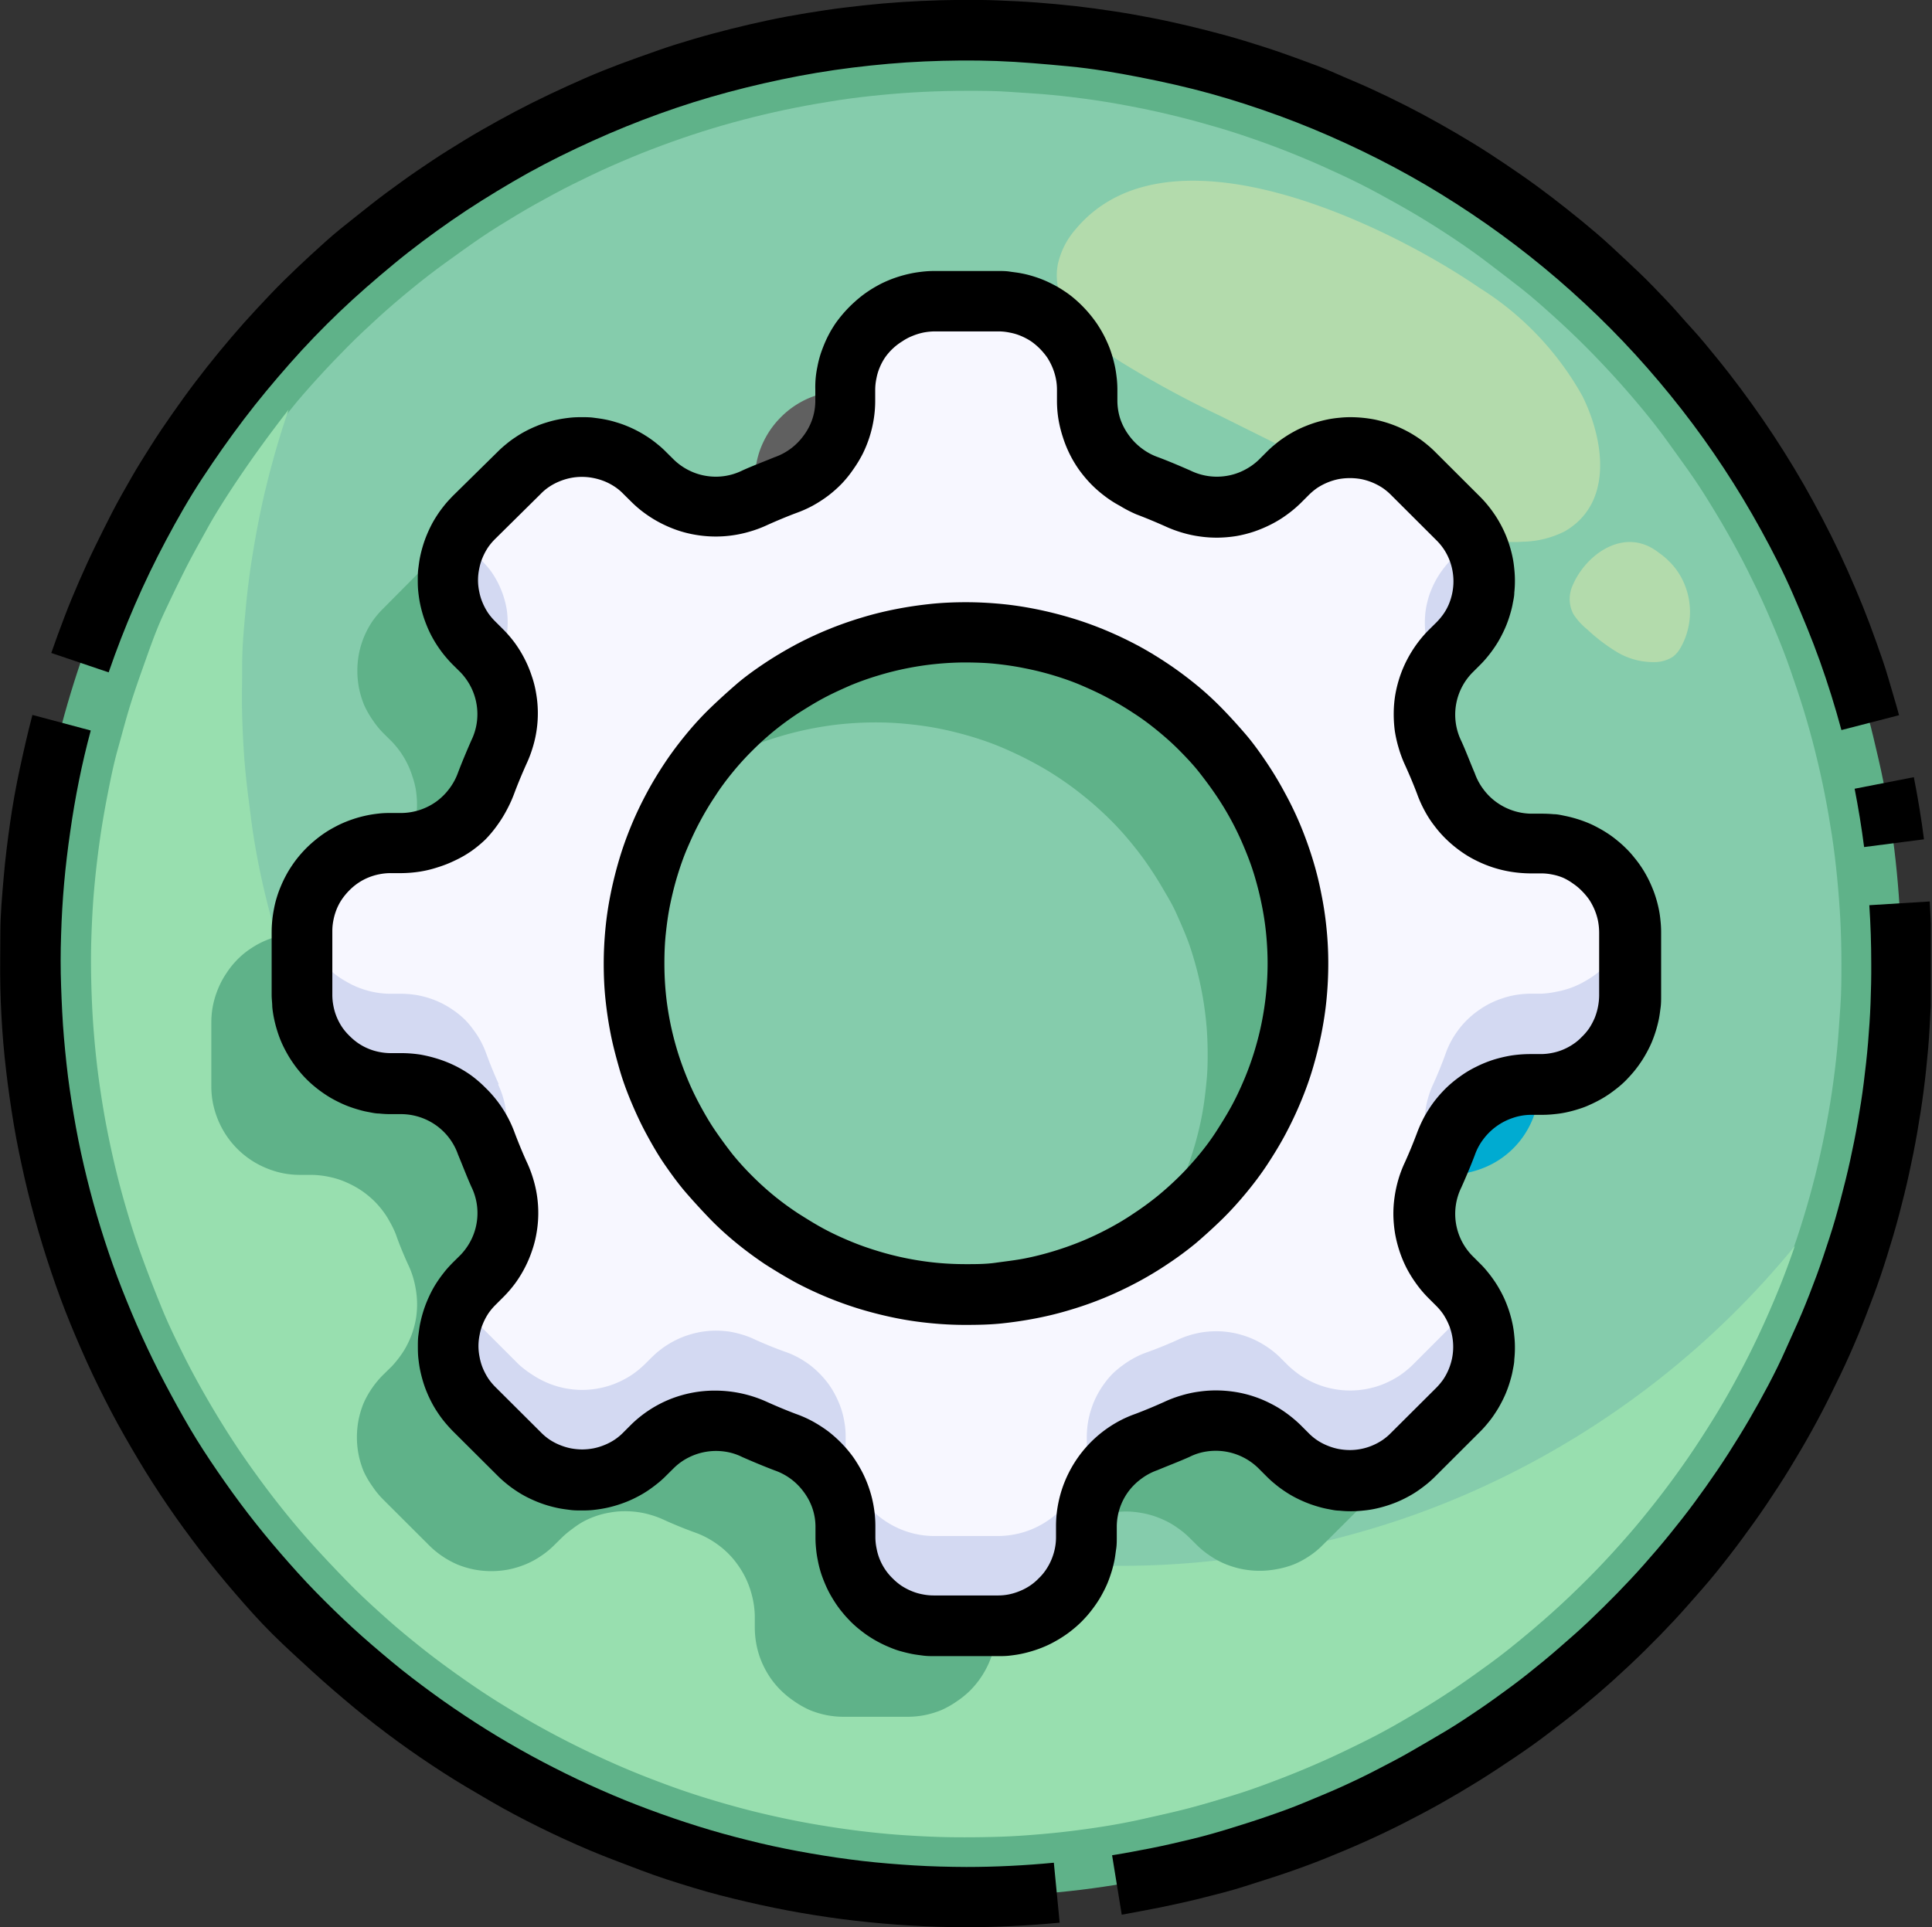 <?xml version="1.0" encoding="UTF-8"?>
<svg xmlns="http://www.w3.org/2000/svg" xmlns:xlink="http://www.w3.org/1999/xlink" viewBox="0 0 222.25 221.74">
  <rect x="0" y="0" width="222.25" height="221.74" fill="#333333" stroke="none"/>
  <defs>
    <style>.a{fill:none;}.b{fill:#5fb289;}.c{fill:#85ccac;}.d{fill:#98dfaf;}.e{fill:#b3dbac;}.f{fill:#f7f7ff;}.g{fill:#d3d9f2;}.h{fill:#606060;}.i{fill:#00abd1;}.j{clip-path:url(#a);}.k{clip-path:url(#b);}</style>
    <clipPath id="a" transform="translate(-0.17)">
      <rect class="a" y="82.17" width="122.62" height="139.57"></rect>
    </clipPath>
    <clipPath id="b" transform="translate(-0.17)">
      <rect class="a" x="127.89" y="103.26" width="94.39" height="117.34"></rect>
    </clipPath>
  </defs>
  <path class="b" d="M218.94,110.87c0,1.76,0,3.51-.13,5.27s-.21,3.51-.39,5.26-.39,3.49-.64,5.23-.56,3.47-.91,5.19-.73,3.44-1.16,5.15-.89,3.39-1.4,5.08-1.07,3.35-1.66,5-1.23,3.3-1.9,4.92-1.39,3.23-2.14,4.82-1.55,3.16-2.38,4.71-1.7,3.08-2.6,4.58-1.85,3-2.83,4.46-2,2.9-3,4.31-2.14,2.79-3.25,4.15-2.27,2.69-3.45,4-2.4,2.57-3.65,3.81-2.52,2.46-3.83,3.64-2.63,2.33-4,3.44-2.76,2.2-4.17,3.25-2.86,2.05-4.32,3-2.95,1.92-4.46,2.82-3,1.77-4.6,2.6-3.13,1.62-4.72,2.37-3.2,1.46-4.83,2.14-3.27,1.3-4.93,1.89-3.33,1.14-5,1.66-3.38,1-5.09,1.4-3.43.81-5.16,1.16-3.46.64-5.2.9-3.49.47-5.25.64-3.51.31-5.26.39-3.52.13-5.29.13-3.52,0-5.28-.13-3.52-.21-5.27-.39-3.5-.38-5.24-.64-3.48-.56-5.21-.9-3.44-.73-5.15-1.16-3.41-.89-5.1-1.4-3.36-1.07-5-1.66-3.31-1.22-4.93-1.89-3.24-1.39-4.83-2.14-3.17-1.54-4.72-2.37-3.09-1.7-4.6-2.6-3-1.84-4.47-2.82-2.9-2-4.31-3S44.36,195,43,193.89s-2.69-2.26-4-3.44-2.58-2.39-3.83-3.64-2.46-2.51-3.64-3.81-2.33-2.64-3.45-4-2.2-2.74-3.25-4.15-2.07-2.85-3-4.31-1.93-2.95-2.83-4.46-1.78-3-2.61-4.58-1.62-3.12-2.37-4.71-1.47-3.2-2.14-4.82-1.31-3.26-1.91-4.92-1.14-3.32-1.65-5-1-3.38-1.41-5.08-.82-3.42-1.16-5.15-.64-3.45-.9-5.19-.48-3.49-.65-5.23-.3-3.51-.39-5.26-.13-3.51-.13-5.27,0-3.52.13-5.27.22-3.51.39-5.26.39-3.49.65-5.23.56-3.47.9-5.19.73-3.44,1.16-5.15.9-3.4,1.41-5.08,1.06-3.35,1.65-5,1.23-3.3,1.91-4.92S13.23,66.54,14,65s1.54-3.16,2.37-4.71,1.7-3.08,2.61-4.59,1.85-3,2.83-4.45,2-2.9,3-4.31,2.13-2.8,3.25-4.16,2.27-2.68,3.45-4,2.4-2.57,3.64-3.81,2.52-2.46,3.83-3.64,2.64-2.33,4-3.44,2.75-2.2,4.17-3.24,2.85-2.06,4.31-3,3-1.92,4.47-2.82,3-1.77,4.6-2.6,3.12-1.62,4.72-2.37,3.2-1.46,4.83-2.14,3.27-1.3,4.93-1.89,3.33-1.15,5-1.66,3.39-1,5.1-1.4,3.42-.82,5.15-1.16,3.46-.64,5.21-.9S99,4.16,100.74,4s3.51-.31,5.27-.39,3.52-.13,5.28-.13,3.52,0,5.29.13,3.51.21,5.26.39,3.51.38,5.25.64,3.48.56,5.2.9,3.45.73,5.16,1.16,3.41.89,5.09,1.4,3.36,1.06,5,1.66,3.3,1.22,4.93,1.89,3.23,1.39,4.83,2.14,3.16,1.54,4.72,2.37,3.08,1.7,4.6,2.6,3,1.84,4.46,2.82,2.9,2,4.32,3,2.8,2.12,4.17,3.24,2.69,2.26,4,3.44,2.59,2.39,3.83,3.64,2.46,2.51,3.65,3.81,2.33,2.64,3.45,4,2.2,2.75,3.25,4.16,2.06,2.85,3,4.31,1.92,2.95,2.83,4.45,1.77,3,2.6,4.59,1.62,3.12,2.38,4.71,1.46,3.2,2.14,4.82,1.31,3.26,1.9,4.92,1.15,3.32,1.66,5,1,3.38,1.4,5.08.82,3.42,1.16,5.15.65,3.45.91,5.19.47,3.48.64,5.23.3,3.5.39,5.26S218.94,109.11,218.94,110.87Z" transform="translate(-0.17)"></path>
  <path class="c" d="M212,110.87c0,1.64,0,3.29-.12,4.93s-.21,3.28-.37,4.92-.36,3.26-.6,4.89-.53,3.25-.85,4.86-.68,3.22-1.08,4.81-.84,3.18-1.32,4.75-1,3.14-1.55,4.69-1.15,3.08-1.78,4.6-1.3,3-2,4.51-1.45,2.95-2.22,4.4-1.59,2.88-2.44,4.29-1.73,2.8-2.64,4.17-1.87,2.71-2.85,4-2,2.62-3,3.89-2.13,2.51-3.23,3.73-2.24,2.41-3.41,3.57-2.36,2.3-3.58,3.4-2.47,2.18-3.74,3.22-2.58,2.06-3.9,3-2.67,1.92-4,2.84-2.76,1.79-4.18,2.64-2.84,1.65-4.3,2.43-2.92,1.51-4.41,2.22-3,1.36-4.52,2-3.06,1.22-4.61,1.78-3.12,1.07-4.69,1.55-3.17.91-4.77,1.31-3.2.76-4.82,1.08-3.24.6-4.87.84-3.27.45-4.91.61-3.28.28-4.93.36-3.29.12-4.94.12-3.29,0-4.94-.12-3.29-.2-4.93-.36-3.27-.37-4.9-.61-3.26-.52-4.87-.84-3.23-.68-4.83-1.08-3.18-.84-4.76-1.31-3.14-1-4.69-1.55-3.09-1.15-4.62-1.78-3-1.29-4.51-2-3-1.45-4.42-2.22-2.89-1.59-4.3-2.43-2.81-1.73-4.18-2.64-2.71-1.86-4-2.84-2.62-2-3.89-3-2.53-2.11-3.75-3.22-2.41-2.23-3.58-3.4-2.3-2.35-3.41-3.57-2.18-2.46-3.22-3.73-2.06-2.57-3-3.89-1.93-2.67-2.85-4-1.8-2.76-2.65-4.17-1.65-2.84-2.43-4.29-1.52-2.92-2.22-4.4-1.38-3-2-4.51-1.22-3-1.77-4.6-1.08-3.11-1.55-4.69-.92-3.15-1.32-4.75-.77-3.2-1.09-4.81-.6-3.23-.84-4.86-.44-3.26-.61-4.89-.28-3.28-.36-4.92-.12-3.29-.12-4.93,0-3.29.12-4.93.2-3.28.36-4.92.37-3.27.61-4.89.52-3.25.84-4.86.69-3.22,1.09-4.81.84-3.18,1.32-4.76,1-3.13,1.55-4.68,1.14-3.08,1.77-4.6,1.3-3,2-4.51,1.44-3,2.22-4.4,1.59-2.88,2.43-4.29,1.73-2.8,2.65-4.17,1.86-2.71,2.85-4,2-2.62,3-3.89,2.12-2.52,3.22-3.73,2.25-2.41,3.41-3.58,2.36-2.29,3.58-3.4,2.47-2.17,3.75-3.22,2.57-2.05,3.89-3,2.67-1.93,4-2.84,2.77-1.79,4.18-2.64,2.85-1.65,4.3-2.43,2.93-1.51,4.42-2.22,3-1.37,4.51-2,3.06-1.22,4.62-1.78,3.11-1.07,4.69-1.55,3.16-.91,4.76-1.31,3.21-.76,4.83-1.08,3.24-.6,4.87-.85,3.26-.44,4.9-.6,3.28-.28,4.93-.36,3.29-.12,4.94-.12,3.3,0,4.94.12,3.29.2,4.93.36,3.28.36,4.91.6,3.25.53,4.87.85,3.22.68,4.82,1.08,3.19.84,4.77,1.31,3.14,1,4.69,1.55,3.09,1.15,4.61,1.78,3,1.29,4.52,2,3,1.45,4.41,2.22,2.89,1.59,4.3,2.43,2.81,1.73,4.18,2.64,2.72,1.86,4,2.84,2.63,2,3.9,3,2.52,2.12,3.74,3.22,2.42,2.24,3.58,3.4,2.3,2.36,3.41,3.58,2.18,2.46,3.23,3.73,2.06,2.57,3,3.89,1.93,2.66,2.85,4,1.79,2.76,2.64,4.17,1.66,2.84,2.44,4.29,1.51,2.92,2.22,4.4,1.37,3,2,4.51,1.23,3,1.78,4.6,1.07,3.11,1.55,4.68.92,3.16,1.32,4.76.76,3.2,1.08,4.81.6,3.23.85,4.86.44,3.25.6,4.89.29,3.28.37,4.92S212,109.23,212,110.87Z" transform="translate(-0.17)"></path>
  <path class="d" d="M128.66,180.16q-3,0-6-.18c-2-.12-4-.29-6-.53s-4-.53-5.91-.88-3.91-.76-5.85-1.23-3.86-1-5.76-1.57-3.8-1.22-5.66-1.91-3.72-1.45-5.54-2.25S84.39,170,82.61,169s-3.51-1.87-5.23-2.88-3.39-2.07-5-3.19-3.27-2.27-4.85-3.48-3.13-2.46-4.64-3.76-3-2.64-4.4-4-2.82-2.81-4.16-4.28-2.64-3-3.9-4.52-2.46-3.13-3.62-4.74-2.27-3.27-3.33-4.95-2.07-3.4-3-5.14-1.87-3.51-2.72-5.31-1.66-3.61-2.4-5.46-1.44-3.71-2.07-5.59S32,107.92,31.47,106s-1-3.85-1.4-5.79-.75-3.91-1-5.88-.52-3.94-.7-5.92-.28-4-.34-6,0-4,0-6,.19-4,.37-6,.42-4,.72-5.92.66-3.92,1.07-5.87.89-3.87,1.42-5.79,1.12-3.82,1.76-5.7Q31.6,49.4,30,51.62t-3.12,4.52c-1,1.53-2,3.1-2.87,4.68s-1.79,3.2-2.61,4.84S19.76,69,19,70.63,17.61,74,17,75.72s-1.23,3.44-1.78,5.19-1,3.51-1.5,5.29-.85,3.56-1.2,5.35-.66,3.61-.91,5.42-.46,3.63-.62,5.46-.25,3.65-.31,5.48-.05,3.66,0,5.49.14,3.66.29,5.49.34,3.64.59,5.45.54,3.63.89,5.43.74,3.58,1.18,5.36.94,3.54,1.47,5.29,1.13,3.48,1.77,5.2,1.31,3.42,2,5.1,1.5,3.34,2.32,5,1.68,3.25,2.59,4.84,1.86,3.16,2.85,4.7,2,3,3.11,4.53,2.19,2.94,3.34,4.36,2.35,2.82,3.59,4.17,2.5,2.68,3.8,4,2.64,2.54,4,3.76,2.78,2.39,4.21,3.53,2.91,2.23,4.41,3.29,3,2.08,4.57,3.05,3.13,1.91,4.74,2.8,3.23,1.73,4.88,2.53,3.32,1.56,5,2.27,3.4,1.37,5.13,2,3.47,1.19,5.23,1.71,3.53,1,5.32,1.42,3.58.8,5.38,1.12,3.62.6,5.44.83,3.65.41,5.48.53,3.67.21,5.5.23,3.67,0,5.51-.06,3.66-.2,5.49-.37,3.65-.4,5.46-.67,3.62-.59,5.42-1,3.58-.79,5.36-1.26,3.53-1,5.28-1.54,3.47-1.18,5.19-1.84,3.4-1.36,5.08-2.11,3.32-1.55,5-2.39,3.23-1.72,4.81-2.65,3.14-1.9,4.67-2.91,3-2.07,4.5-3.16,2.91-2.23,4.32-3.41,2.79-2.38,4.13-3.63,2.65-2.53,3.92-3.85,2.51-2.68,3.7-4.06,2.36-2.81,3.48-4.26,2.2-2.93,3.24-4.44,2-3,3-4.61,1.87-3.15,2.74-4.76,1.69-3.25,2.47-4.91,1.51-3.34,2.19-5,1.33-3.41,1.92-5.14a100.49,100.49,0,0,1-7.51,8.21,100.6,100.6,0,0,1-17.52,13.69,100.32,100.32,0,0,1-9.78,5.31,98.18,98.18,0,0,1-10.32,4.19,102.21,102.21,0,0,1-10.72,3,99.53,99.53,0,0,1-11,1.82A98.53,98.53,0,0,1,128.66,180.16Z" transform="translate(-0.17)"></path>
  <path class="e" d="M123.87,26.42a9.06,9.06,0,0,0-2,3.94c-.93,4.63,3.19,8.7,7.23,11.28a118,118,0,0,0,11.44,6.21l15.84,7.88c5.75,2.85,12.34,7.07,18.92,6.6a11.12,11.12,0,0,0,4.9-1.21c5.66-3.31,4.44-10.65,2-15.56A34.53,34.53,0,0,0,170.33,33.1C159.77,25.85,134.56,13.52,123.87,26.42Z" transform="translate(-0.17)"></path>
  <path class="e" d="M181.11,67.29a3.89,3.89,0,0,0-.37,1.68,3.84,3.84,0,0,0,.41,1.66,7.35,7.35,0,0,0,1.6,1.78A20.51,20.51,0,0,0,186.14,75a8.15,8.15,0,0,0,4.36,1.18,3.89,3.89,0,0,0,2.12-.62,3.39,3.39,0,0,0,.76-.84,7.87,7.87,0,0,0,.68-1.4,8.74,8.74,0,0,0,.4-1.5,8.2,8.2,0,0,0,.12-1.56,8.85,8.85,0,0,0-.17-1.54,8.31,8.31,0,0,0-.46-1.49,7.57,7.57,0,0,0-.73-1.38,7.12,7.12,0,0,0-1-1.22,7.65,7.65,0,0,0-1.18-1C187.07,60.46,182.6,63.82,181.11,67.29Z" transform="translate(-0.17)"></path>
  <path class="f" d="M187.69,107.23v7.28a10.25,10.25,0,0,1-.2,2,9.88,9.88,0,0,1-.58,1.92,10.06,10.06,0,0,1-.95,1.77,10.36,10.36,0,0,1-1.27,1.55,11.15,11.15,0,0,1-1.55,1.27,10.71,10.71,0,0,1-1.77.94,10.49,10.49,0,0,1-3.92.78h-1.29a10.52,10.52,0,0,0-1.58.13,11.4,11.4,0,0,0-1.53.38,10,10,0,0,0-2.82,1.42,10.67,10.67,0,0,0-2.26,2.19,11.61,11.61,0,0,0-.86,1.33,10.88,10.88,0,0,0-.64,1.44c-.42,1.18-.9,2.36-1.42,3.5a10.14,10.14,0,0,0-.57,1.47,10.34,10.34,0,0,0-.34,1.54,10.48,10.48,0,0,0-.1,1.58,10.29,10.29,0,0,0,.14,1.57,11.37,11.37,0,0,0,.37,1.53,10.45,10.45,0,0,0,.61,1.46,10.33,10.33,0,0,0,.82,1.35,10.62,10.62,0,0,0,1,1.21l.9.9a10.54,10.54,0,0,1,1.28,1.55,10.71,10.71,0,0,1,.94,1.77,9.79,9.79,0,0,1,.58,1.91,10.2,10.2,0,0,1-.58,5.9,10.71,10.71,0,0,1-.94,1.77,10.54,10.54,0,0,1-1.28,1.55l-5.17,5.16a10.48,10.48,0,0,1-1.55,1.27,10,10,0,0,1-1.77.94,10.66,10.66,0,0,1-1.92.59,10.62,10.62,0,0,1-4,0,10.91,10.91,0,0,1-1.92-.59,10,10,0,0,1-1.77-.94,10.48,10.48,0,0,1-1.55-1.27l-.9-.9a10.72,10.72,0,0,0-1.22-1,10.33,10.33,0,0,0-1.35-.82,9.74,9.74,0,0,0-1.46-.6,9.88,9.88,0,0,0-1.54-.37,10.39,10.39,0,0,0-3.15,0,10,10,0,0,0-1.54.33,11,11,0,0,0-1.48.57c-1.15.52-2.33,1-3.51,1.42a10.88,10.88,0,0,0-1.44.64,9.75,9.75,0,0,0-1.33.86,9.85,9.85,0,0,0-1.19,1,9.67,9.67,0,0,0-1,1.21,10.33,10.33,0,0,0-.82,1.35,9.74,9.74,0,0,0-.6,1.46,10.19,10.19,0,0,0-.38,1.54,11.74,11.74,0,0,0-.14,1.57v1.28a10.17,10.17,0,0,1-.19,2,10.66,10.66,0,0,1-.59,1.92,10,10,0,0,1-.94,1.77,10.54,10.54,0,0,1-1.28,1.55,10,10,0,0,1-1.55,1.27,10.71,10.71,0,0,1-1.77.94,9.88,9.88,0,0,1-1.92.58,9.62,9.62,0,0,1-2,.2h-7.3a9.53,9.53,0,0,1-2-.2,9.88,9.88,0,0,1-1.92-.58,10.42,10.42,0,0,1-1.78-.94,11,11,0,0,1-1.55-1.27,9.88,9.88,0,0,1-1.27-1.55,10.06,10.06,0,0,1-.95-1.77,9.88,9.88,0,0,1-.58-1.92,10.18,10.18,0,0,1-.2-2v-1.28a9.16,9.16,0,0,0-.14-1.57,10.16,10.16,0,0,0-.37-1.54,11,11,0,0,0-.61-1.46,10.27,10.27,0,0,0-.81-1.35,10.7,10.7,0,0,0-1-1.21,10.58,10.58,0,0,0-1.18-1,10.4,10.4,0,0,0-1.33-.86,11,11,0,0,0-1.45-.64c-1.18-.41-2.36-.9-3.51-1.42a10.9,10.9,0,0,0-1.47-.57A10.17,10.17,0,0,0,84,163.6a10.4,10.4,0,0,0-3.15,0,10.45,10.45,0,0,0-1.54.37,10.19,10.19,0,0,0-1.46.6,10.33,10.33,0,0,0-1.35.82,10.62,10.62,0,0,0-1.21,1l-.91.9A10.13,10.13,0,0,1,71,169.55a10.66,10.66,0,0,1-1.92.59,10.57,10.57,0,0,1-4,0,10.66,10.66,0,0,1-1.92-.59,9.67,9.67,0,0,1-1.77-.94,10.56,10.56,0,0,1-1.56-1.27l-5.17-5.16a9.88,9.88,0,0,1-1.27-1.55,10.06,10.06,0,0,1-1-1.77,10.13,10.13,0,0,1-.58-5.9,10.53,10.53,0,0,1,.58-1.91,10.06,10.06,0,0,1,1-1.77,9.88,9.88,0,0,1,1.27-1.55l.9-.9a10.7,10.7,0,0,0,1-1.21,10.27,10.27,0,0,0,.81-1.35,9.37,9.37,0,0,0,.61-1.46,11.4,11.4,0,0,0,.38-1.53,11.74,11.74,0,0,0,.14-1.57,10.49,10.49,0,0,0-.11-1.58,9.22,9.22,0,0,0-.34-1.54,11.39,11.39,0,0,0-.56-1.47c-.52-1.14-1-2.32-1.43-3.5a10.88,10.88,0,0,0-.64-1.44,10.4,10.4,0,0,0-.86-1.33,9.65,9.65,0,0,0-1-1.18,10.72,10.72,0,0,0-1.22-1,10.33,10.33,0,0,0-1.35-.82,9.74,9.74,0,0,0-1.46-.6,11.54,11.54,0,0,0-1.54-.38,10.42,10.42,0,0,0-1.58-.13H45.14a10.36,10.36,0,0,1-2-.2,9.88,9.88,0,0,1-1.92-.58,10.71,10.71,0,0,1-1.77-.94,10.59,10.59,0,0,1-1.55-1.27,10.43,10.43,0,0,1-1.28-1.55,10.57,10.57,0,0,1-1.53-3.69,10.24,10.24,0,0,1-.19-2v-7.28a10.24,10.24,0,0,1,.19-2A10.15,10.15,0,0,1,37.9,100a10.59,10.59,0,0,1,1.55-1.27,10,10,0,0,1,1.77-.94,9.88,9.88,0,0,1,1.92-.58,10.36,10.36,0,0,1,2-.2h1.28A10.42,10.42,0,0,0,48,96.87a10.16,10.16,0,0,0,1.54-.37A12.43,12.43,0,0,0,51,95.9a10.33,10.33,0,0,0,1.35-.82,10.72,10.72,0,0,0,1.22-1,9.65,9.65,0,0,0,1-1.18,11.15,11.15,0,0,0,.86-1.33,11.5,11.5,0,0,0,.64-1.44c.42-1.18.91-2.36,1.43-3.5a11.39,11.39,0,0,0,.56-1.47,9.12,9.12,0,0,0,.34-1.55A10.27,10.27,0,0,0,58.55,82a11.74,11.74,0,0,0-.14-1.57A11.4,11.4,0,0,0,58,78.93a9.79,9.79,0,0,0-.61-1.46,10.27,10.27,0,0,0-.81-1.35,10.7,10.7,0,0,0-1-1.21l-.9-.9a10.36,10.36,0,0,1-1.27-1.55,10.06,10.06,0,0,1-1-1.77,10.77,10.77,0,0,1-.58-1.91,10.05,10.05,0,0,1,0-4,10.63,10.63,0,0,1,.58-1.92,10,10,0,0,1,1-1.76,9.44,9.44,0,0,1,1.27-1.55l5.17-5.16a10,10,0,0,1,1.56-1.27,10.37,10.37,0,0,1,1.77-1,10.6,10.6,0,0,1,1.92-.57,10.05,10.05,0,0,1,4,0,10.6,10.6,0,0,1,1.92.57,10.76,10.76,0,0,1,1.77,1,9.44,9.44,0,0,1,1.55,1.27l.91.9a10.62,10.62,0,0,0,1.21,1,10.33,10.33,0,0,0,1.35.82,13.17,13.17,0,0,0,1.46.6,10.45,10.45,0,0,0,1.54.37,10.4,10.4,0,0,0,3.15,0,10.17,10.17,0,0,0,1.55-.33A12.42,12.42,0,0,0,87,57.24c1.15-.52,2.33-1,3.51-1.42a9.89,9.89,0,0,0,1.45-.65,10.33,10.33,0,0,0,1.33-.85,10.58,10.58,0,0,0,1.18-1,10.7,10.7,0,0,0,1-1.21,9.76,9.76,0,0,0,.81-1.36,10.32,10.32,0,0,0,.61-1.45,10.45,10.45,0,0,0,.37-1.54,9.16,9.16,0,0,0,.14-1.57V44.87a10.18,10.18,0,0,1,.2-2A9.88,9.88,0,0,1,98.18,41a10.06,10.06,0,0,1,.95-1.77,9.88,9.88,0,0,1,1.27-1.55A11,11,0,0,1,102,36.37a9.76,9.76,0,0,1,1.78-.94,9.88,9.88,0,0,1,1.92-.58,10.25,10.25,0,0,1,2-.2h7.3a10.36,10.36,0,0,1,2,.2,9.88,9.88,0,0,1,1.92.58,10.13,10.13,0,0,1,3.32,2.21,10.54,10.54,0,0,1,1.28,1.55A10,10,0,0,1,124.4,41a10.66,10.66,0,0,1,.59,1.92,10.17,10.17,0,0,1,.19,2v1.28a11.74,11.74,0,0,0,.14,1.57,10.49,10.49,0,0,0,.38,1.54,9.22,9.22,0,0,0,.6,1.45,9.82,9.82,0,0,0,.82,1.36,9.67,9.67,0,0,0,1,1.21,9.85,9.85,0,0,0,1.19,1,10.93,10.93,0,0,0,2.77,1.5c1.18.41,2.36.9,3.51,1.42a12.57,12.57,0,0,0,1.48.57,10,10,0,0,0,1.54.33,10.39,10.39,0,0,0,3.15,0,9.88,9.88,0,0,0,1.54-.37,12.43,12.43,0,0,0,1.46-.6,10.33,10.33,0,0,0,1.35-.82,10.72,10.72,0,0,0,1.22-1l.9-.9a9.88,9.88,0,0,1,1.55-1.27,9.85,9.85,0,0,1,3.69-1.52,10.1,10.1,0,0,1,4,0,10.6,10.6,0,0,1,1.92.57,10.76,10.76,0,0,1,1.77,1,9.88,9.88,0,0,1,1.55,1.27l5.17,5.16a10,10,0,0,1,1.28,1.55,11,11,0,0,1,.94,1.76,9.88,9.88,0,0,1,.58,1.92,10.05,10.05,0,0,1,0,4,10,10,0,0,1-.58,1.91,10.71,10.71,0,0,1-.94,1.77A11.09,11.09,0,0,1,167.89,74l-.9.9a10.62,10.62,0,0,0-1,1.21,10.33,10.33,0,0,0-.82,1.35,11,11,0,0,0-.61,1.46,11.37,11.37,0,0,0-.37,1.53,10.37,10.37,0,0,0,.3,4.69,10.14,10.14,0,0,0,.57,1.47c.52,1.14,1,2.32,1.42,3.5a11.5,11.5,0,0,0,.64,1.44,12.55,12.55,0,0,0,.86,1.33,10.67,10.67,0,0,0,2.26,2.19,10.33,10.33,0,0,0,1.35.82,13.33,13.33,0,0,0,1.47.6,10,10,0,0,0,1.53.37,10.54,10.54,0,0,0,1.58.14h1.29a10.49,10.49,0,0,1,3.92.78,10,10,0,0,1,1.77.94,11.15,11.15,0,0,1,1.55,1.27,9.88,9.88,0,0,1,1.27,1.55,10.06,10.06,0,0,1,.95,1.77,9.88,9.88,0,0,1,.58,1.92A10.25,10.25,0,0,1,187.69,107.23Zm-38.2,3.64c0-1.25-.06-2.49-.18-3.74s-.31-2.47-.55-3.7-.55-2.43-.92-3.62a35.91,35.91,0,0,0-1.26-3.52A37.47,37.47,0,0,0,145,92.9a35.74,35.74,0,0,0-1.93-3.2c-.69-1-1.44-2-2.23-3a36.6,36.6,0,0,0-2.52-2.77c-.88-.88-1.81-1.72-2.77-2.51s-2-1.54-3-2.23-2.12-1.33-3.22-1.92-2.23-1.12-3.39-1.6a37.05,37.05,0,0,0-3.53-1.26c-1.2-.36-2.41-.66-3.64-.91s-2.46-.42-3.7-.55-2.5-.18-3.75-.18-2.5.06-3.74.18-2.48.31-3.71.55-2.44.55-3.64.91-2.37.78-3.53,1.26-2.28,1-3.38,1.6-2.18,1.23-3.22,1.92-2,1.44-3,2.23S85.17,83,84.28,83.92s-1.72,1.81-2.52,2.77-1.53,2-2.23,3-1.34,2.1-1.93,3.2A37.47,37.47,0,0,0,76,96.29a35.91,35.91,0,0,0-1.26,3.52c-.36,1.19-.67,2.4-.91,3.62a35.89,35.89,0,0,0-.55,3.7c-.12,1.25-.19,2.49-.19,3.74s.07,2.49.19,3.74a35.3,35.3,0,0,0,.55,3.69,37,37,0,0,0,.91,3.63A35.91,35.91,0,0,0,76,125.45c.48,1.16,1,2.28,1.6,3.39s1.24,2.16,1.93,3.2,1.44,2,2.23,3,1.64,1.88,2.52,2.77,1.81,1.72,2.78,2.51,2,1.53,3,2.23,2.11,1.33,3.22,1.92,2.23,1.12,3.38,1.6,2.34.9,3.53,1.26,2.41.66,3.64.91,2.46.42,3.71.55,2.49.18,3.74.18,2.5-.06,3.75-.18,2.48-.31,3.71-.55a35.67,35.67,0,0,0,3.63-.91,36.09,36.09,0,0,0,3.53-1.26,35,35,0,0,0,3.39-1.6,33.75,33.75,0,0,0,3.22-1.92c1-.69,2-1.43,3-2.22s1.89-1.63,2.78-2.52,1.72-1.8,2.52-2.77,1.54-2,2.23-3a37.38,37.38,0,0,0,1.93-3.21c.59-1.1,1.12-2.23,1.6-3.38a37.05,37.05,0,0,0,1.26-3.53c.36-1.19.67-2.4.91-3.62s.43-2.46.55-3.7S149.49,112.12,149.49,110.87Z" transform="translate(-0.17)"></path>
  <path class="g" d="M177.45,114.33h-1.29a12,12,0,0,0-1.58.14,10.06,10.06,0,0,0-1.53.38,10,10,0,0,0-2.82,1.42,9.67,9.67,0,0,0-1.21,1,9.83,9.83,0,0,0-1.05,1.18,10.8,10.8,0,0,0-.86,1.33,10.33,10.33,0,0,0-.64,1.44c-.42,1.18-.9,2.35-1.42,3.5a10.7,10.7,0,0,0-1,4.82,10.69,10.69,0,0,0,.38,2.45,11.14,11.14,0,0,0,.94,2.29c.39-.88.77-1.77,1.09-2.67a10.88,10.88,0,0,1,.64-1.44,11.15,11.15,0,0,1,.86-1.33,9.65,9.65,0,0,1,1-1.18,10.72,10.72,0,0,1,1.22-1,11.56,11.56,0,0,1,1.35-.82,12.43,12.43,0,0,1,1.46-.6,10,10,0,0,1,1.53-.37,9.37,9.37,0,0,1,1.58-.14h1.29a10.49,10.49,0,0,0,3.92-.78,10.71,10.71,0,0,0,1.77-.94,11.15,11.15,0,0,0,1.55-1.27,10.36,10.36,0,0,0,1.27-1.55,10.06,10.06,0,0,0,.95-1.77,9.88,9.88,0,0,0,.58-1.92,10.25,10.25,0,0,0,.2-2v-7.28a10.32,10.32,0,0,0-.16-1.56,9.82,9.82,0,0,1-.43,1.76,10.07,10.07,0,0,1-1.74,3.14,10.31,10.31,0,0,1-1.26,1.3,10.9,10.9,0,0,1-1.47,1,10.25,10.25,0,0,1-1.64.78,10.4,10.4,0,0,1-1.74.47A10,10,0,0,1,177.45,114.33Z" transform="translate(-0.17)"></path>
  <path class="g" d="M55.59,64.51l-.9-.9a9.68,9.68,0,0,1-1.53-2,10.11,10.11,0,0,0-.75,1.51,11.05,11.05,0,0,0-.48,1.61,10.3,10.3,0,0,0-.21,1.67,10.43,10.43,0,0,0,.41,3.33,10.35,10.35,0,0,0,1.47,3A10.33,10.33,0,0,0,54.69,74l.9.9a10,10,0,0,1,1.61,2.15c.12-.28.21-.57.34-.84a9.32,9.32,0,0,0,.57-1.47,10.07,10.07,0,0,0,.34-1.54,10.39,10.39,0,0,0,0-3.15,10.78,10.78,0,0,0-1-3,10.33,10.33,0,0,0-.82-1.35A10.7,10.7,0,0,0,55.59,64.51Z" transform="translate(-0.17)"></path>
  <path class="g" d="M162.72,157a11.15,11.15,0,0,1-1.55,1.27,10.71,10.71,0,0,1-1.77.94,9.88,9.88,0,0,1-1.92.58,10.1,10.1,0,0,1-4,0,10.1,10.1,0,0,1-1.92-.58,10.71,10.71,0,0,1-1.77-.94,11.15,11.15,0,0,1-1.55-1.27l-.9-.9a10.81,10.81,0,0,0-1.22-1,11.48,11.48,0,0,0-1.35-.81,9.74,9.74,0,0,0-1.46-.6,9.9,9.9,0,0,0-1.54-.38,10.29,10.29,0,0,0-1.57-.14,11.87,11.87,0,0,0-1.58.1,11.42,11.42,0,0,0-1.54.34,9.83,9.83,0,0,0-1.48.57c-1.15.52-2.33,1-3.51,1.42a9.72,9.72,0,0,0-1.44.64,10.73,10.73,0,0,0-1.33.85,9.93,9.93,0,0,0-1.19,1,9.67,9.67,0,0,0-1,1.21,10.33,10.33,0,0,0-.82,1.35,9.74,9.74,0,0,0-.6,1.46,10.06,10.06,0,0,0-.38,1.53,11.89,11.89,0,0,0-.14,1.57v1.29a10.24,10.24,0,0,1-.19,2,10.66,10.66,0,0,1-.59,1.92,9.59,9.59,0,0,1-.94,1.76,10,10,0,0,1-1.28,1.55,9.44,9.44,0,0,1-1.55,1.27,10.06,10.06,0,0,1-1.77.95,9.88,9.88,0,0,1-1.92.58,10.36,10.36,0,0,1-2,.2h-7.3a10.25,10.25,0,0,1-2-.2A10.23,10.23,0,0,1,102,175a10.36,10.36,0,0,1-1.55-1.27,9.44,9.44,0,0,1-1.27-1.55,9.63,9.63,0,0,1-.95-1.76,9.88,9.88,0,0,1-.58-1.92,10.25,10.25,0,0,1-.2-2v-1.29a9.26,9.26,0,0,0-.14-1.57,10,10,0,0,0-.37-1.53,11,11,0,0,0-.61-1.46,10.27,10.27,0,0,0-.81-1.35,11,11,0,0,0-2.2-2.26,11.53,11.53,0,0,0-1.33-.85,9.83,9.83,0,0,0-1.45-.64c-1.18-.42-2.36-.9-3.51-1.42a9.71,9.71,0,0,0-1.47-.57A11.57,11.57,0,0,0,84,153.2a11.82,11.82,0,0,0-1.57-.1,10.34,10.34,0,0,0-3.12.52,10.19,10.19,0,0,0-1.46.6,11.48,11.48,0,0,0-1.35.81,10.7,10.7,0,0,0-1.21,1l-.91.9a10.59,10.59,0,0,1-1.55,1.27,10.71,10.71,0,0,1-1.77.94,9.88,9.88,0,0,1-1.92.58,10.05,10.05,0,0,1-4,0,9.88,9.88,0,0,1-1.92-.58,10.32,10.32,0,0,1-1.77-.94A11.23,11.23,0,0,1,59.86,157l-5.17-5.17a9.68,9.68,0,0,1-1.53-2,10.11,10.11,0,0,0-.75,1.51,11.05,11.05,0,0,0-.48,1.61,10.1,10.1,0,0,0-.14,3.35,10.28,10.28,0,0,0,.34,1.65,11.08,11.08,0,0,0,.61,1.57,11.65,11.65,0,0,0,.86,1.44,10.33,10.33,0,0,0,1.09,1.29l5.17,5.16a10.56,10.56,0,0,0,1.56,1.27,9.67,9.67,0,0,0,1.77.94,10.66,10.66,0,0,0,1.92.59,10.57,10.57,0,0,0,4,0,10.66,10.66,0,0,0,1.92-.59,10.13,10.13,0,0,0,3.32-2.21l.91-.9a10.62,10.62,0,0,1,1.21-1,10.33,10.33,0,0,1,1.35-.82,10.19,10.19,0,0,1,1.46-.6,10.45,10.45,0,0,1,1.54-.37,10.4,10.4,0,0,1,3.15,0,10.17,10.17,0,0,1,1.55.33,10.9,10.9,0,0,1,1.47.57c1.15.52,2.33,1,3.51,1.42a11,11,0,0,1,1.45.64,10.4,10.4,0,0,1,1.33.86,10.58,10.58,0,0,1,1.18,1,10.7,10.7,0,0,1,1,1.21,10.27,10.27,0,0,1,.81,1.35,11,11,0,0,1,.61,1.46,10.16,10.16,0,0,1,.37,1.54,9.16,9.16,0,0,1,.14,1.57v1.28a10.18,10.18,0,0,0,.2,2,9.88,9.88,0,0,0,.58,1.92,10.06,10.06,0,0,0,.95,1.77,9.88,9.88,0,0,0,1.27,1.55,11,11,0,0,0,1.55,1.27,10.42,10.42,0,0,0,1.78.94,9.88,9.88,0,0,0,1.92.58,9.53,9.53,0,0,0,2,.2h7.3a9.62,9.62,0,0,0,2-.2,9.88,9.88,0,0,0,1.92-.58,10.71,10.71,0,0,0,1.77-.94,10,10,0,0,0,1.55-1.27,10.54,10.54,0,0,0,1.28-1.55,10,10,0,0,0,.94-1.77,10.66,10.66,0,0,0,.59-1.92,10.17,10.17,0,0,0,.19-2v-1.28a11.74,11.74,0,0,1,.14-1.57,10.19,10.19,0,0,1,.38-1.54,9.74,9.74,0,0,1,.6-1.46,10.33,10.33,0,0,1,.82-1.35,9.67,9.67,0,0,1,1-1.21,9.85,9.85,0,0,1,1.19-1,9.75,9.75,0,0,1,1.33-.86,10.88,10.88,0,0,1,1.44-.64c1.18-.41,2.36-.9,3.51-1.42a11,11,0,0,1,1.48-.57,10,10,0,0,1,1.54-.33,10.39,10.39,0,0,1,3.15,0,9.88,9.88,0,0,1,1.54.37,9.74,9.74,0,0,1,1.46.6,10.33,10.33,0,0,1,1.35.82,10.72,10.72,0,0,1,1.22,1l.9.9a10.48,10.48,0,0,0,1.55,1.27,10,10,0,0,0,1.77.94,10.91,10.91,0,0,0,1.92.59,10.62,10.62,0,0,0,4,0,10.66,10.66,0,0,0,1.92-.59,10,10,0,0,0,1.77-.94,10.48,10.48,0,0,0,1.55-1.27l5.17-5.16a10.33,10.33,0,0,0,1.09-1.29,10.53,10.53,0,0,0,.86-1.44,10,10,0,0,0,.61-1.57,9.3,9.3,0,0,0,.34-1.65,10.1,10.1,0,0,0-.14-3.35,9,9,0,0,0-.48-1.61,9.19,9.19,0,0,0-.74-1.51,10.09,10.09,0,0,1-1.54,2Z" transform="translate(-0.17)"></path>
  <path class="g" d="M167,64.51a10.62,10.62,0,0,0-1,1.21,10.33,10.33,0,0,0-.82,1.35,11.56,11.56,0,0,0-.61,1.46,11.37,11.37,0,0,0-.37,1.53,10.4,10.4,0,0,0,0,3.15,10.07,10.07,0,0,0,.34,1.54,9.32,9.32,0,0,0,.57,1.47c.12.27.22.56.34.84A10,10,0,0,1,167,74.91l.9-.9A10.33,10.33,0,0,0,169,72.72a10.06,10.06,0,0,0,.86-1.45,9.89,9.89,0,0,0,.61-1.56,10.43,10.43,0,0,0,.41-3.33,9.3,9.3,0,0,0-.21-1.67,11.05,11.05,0,0,0-.48-1.61,10.06,10.06,0,0,0-.74-1.51,10.09,10.09,0,0,1-1.54,2Z" transform="translate(-0.17)"></path>
  <path class="g" d="M57.54,124.73c-.52-1.15-1-2.32-1.43-3.5a10.33,10.33,0,0,0-.64-1.44,9.75,9.75,0,0,0-.86-1.33,9,9,0,0,0-1-1.18,9.76,9.76,0,0,0-1.22-1,10.33,10.33,0,0,0-1.35-.82,9.74,9.74,0,0,0-1.46-.6,10.19,10.19,0,0,0-1.54-.38,11.89,11.89,0,0,0-1.58-.14H45.14a9.8,9.8,0,0,1-1.8-.16,10.17,10.17,0,0,1-1.74-.48,9.76,9.76,0,0,1-1.63-.78,9.38,9.38,0,0,1-1.47-1,9.6,9.6,0,0,1-1.26-1.29,10.1,10.1,0,0,1-1-1.5,9.4,9.4,0,0,1-.73-1.65,9.52,9.52,0,0,1-.43-1.75,11.78,11.78,0,0,0-.16,1.56v7.28a10.25,10.25,0,0,0,.2,2,9.59,9.59,0,0,0,.58,1.91,10.06,10.06,0,0,0,1,1.77,9.88,9.88,0,0,0,1.27,1.55A10,10,0,0,0,39.46,123a10.28,10.28,0,0,0,1.76,1,10.88,10.88,0,0,0,1.92.58,10.36,10.36,0,0,0,2,.2h1.28a10.42,10.42,0,0,1,1.58.13,11.54,11.54,0,0,1,1.54.38,9.74,9.74,0,0,1,1.46.6,10.33,10.33,0,0,1,1.35.82,10.72,10.72,0,0,1,1.22,1,9.65,9.65,0,0,1,1,1.18,10.4,10.4,0,0,1,.86,1.33,10.88,10.88,0,0,1,.64,1.44c.32.9.7,1.79,1.09,2.67a11.14,11.14,0,0,0,.94-2.29,10.68,10.68,0,0,0,.37-2.45,10.52,10.52,0,0,0-1-4.82Z" transform="translate(-0.17)"></path>
  <path class="b" d="M148.24,167.34l-.9-.9a10.72,10.72,0,0,0-1.22-1,10.33,10.33,0,0,0-1.35-.82,9.74,9.74,0,0,0-1.46-.6,9.88,9.88,0,0,0-1.54-.37,10.39,10.39,0,0,0-3.15,0,10,10,0,0,0-1.54.33,11,11,0,0,0-1.48.57c-1.15.52-2.33,1-3.51,1.42a10.49,10.49,0,0,0-2.62,1.4,10.66,10.66,0,0,0-2.12,2.07A10.48,10.48,0,0,0,125.9,172a10.28,10.28,0,0,0-.66,2.89,11.33,11.33,0,0,1,1.47-.55,10.31,10.31,0,0,1,1.54-.33,11.72,11.72,0,0,1,1.57-.1,10.3,10.3,0,0,1,1.57.15,10.2,10.2,0,0,1,1.52.37,12.43,12.43,0,0,1,1.46.6,10.22,10.22,0,0,1,1.34.82,9.67,9.67,0,0,1,1.21,1l.9.89a10,10,0,0,0,1.56,1.27,9.63,9.63,0,0,0,1.76.95,11,11,0,0,0,1.93.58,10.57,10.57,0,0,0,4,0A10.63,10.63,0,0,0,149,180a10.06,10.06,0,0,0,1.77-.95,9.44,9.44,0,0,0,1.55-1.27l5.18-5.16a10,10,0,0,0,2.11-3.11,12.31,12.31,0,0,1-1.44.51,10.18,10.18,0,0,1-4.56.18,10.38,10.38,0,0,1-1.48-.39,9.83,9.83,0,0,1-1.41-.61,10.86,10.86,0,0,1-1.3-.81A11.1,11.1,0,0,1,148.24,167.34Z" transform="translate(-0.17)"></path>
  <path class="h" d="M90.49,55.82a9.89,9.89,0,0,0,1.45-.65,10.33,10.33,0,0,0,1.33-.85,10.58,10.58,0,0,0,1.18-1,10.7,10.7,0,0,0,1-1.21,9.76,9.76,0,0,0,.81-1.36,10.32,10.32,0,0,0,.61-1.45,10.45,10.45,0,0,0,.37-1.54,9.16,9.16,0,0,0,.14-1.57V45h-.17a10.36,10.36,0,0,0-2,.2,9.88,9.88,0,0,0-1.92.58A10.13,10.13,0,0,0,90,48a10.4,10.4,0,0,0-1.27,1.54,10.76,10.76,0,0,0-.95,1.77,9.88,9.88,0,0,0-.58,1.92,10.25,10.25,0,0,0-.2,2v1.28c0,.25,0,.48,0,.72l0,0C88.13,56.72,89.31,56.23,90.49,55.82Z" transform="translate(-0.17)"></path>
  <path class="b" d="M56.11,90.12c.42-1.18.91-2.36,1.43-3.5a11.39,11.39,0,0,0,.56-1.47,9.12,9.12,0,0,0,.34-1.55A10.27,10.27,0,0,0,58.55,82a11.74,11.74,0,0,0-.14-1.57A11.4,11.4,0,0,0,58,78.93a9.79,9.79,0,0,0-.61-1.46,10.27,10.27,0,0,0-.81-1.35,10.7,10.7,0,0,0-1-1.21l-.9-.9a10,10,0,0,1-1-1.16,10.86,10.86,0,0,1-.81-1.3,10.22,10.22,0,0,1-.61-1.4,9.79,9.79,0,0,1-.39-1.48,11,11,0,0,1-.17-1.52,11.2,11.2,0,0,1,.07-1.53,8.53,8.53,0,0,1,.29-1.49,9.24,9.24,0,0,1,.51-1.45,10.1,10.1,0,0,0-3.13,2.11L44.27,70A10.48,10.48,0,0,0,43,71.5a10.14,10.14,0,0,0-1.53,3.68,10.57,10.57,0,0,0,0,4,10.88,10.88,0,0,0,.58,1.92,10.67,10.67,0,0,0,1,1.76,10,10,0,0,0,1.27,1.55l.91.9a10.53,10.53,0,0,1,1,1.21A10,10,0,0,1,47.6,89.3,9.94,9.94,0,0,1,48,90.82a11.74,11.74,0,0,1,.14,1.56,10.24,10.24,0,0,1-.42,3.11A10.72,10.72,0,0,1,47.14,97a10.5,10.5,0,0,0,5.49-2.1,10.19,10.19,0,0,0,2.08-2.12A10,10,0,0,0,56.11,90.12Z" transform="translate(-0.17)"></path>
  <path class="i" d="M166.47,131.62c-.42,1.18-.9,2.36-1.42,3.5l0,.06c.24,0,.47-.06.71-.06H167a10.34,10.34,0,0,0,2-.19,10.91,10.91,0,0,0,1.92-.59,10.11,10.11,0,0,0,5.54-5.53,9.88,9.88,0,0,0,.58-1.92,9.46,9.46,0,0,0,.2-2v-.17h-1.11a10.52,10.52,0,0,0-1.58.13,11.4,11.4,0,0,0-1.53.38,10,10,0,0,0-2.82,1.42,10.67,10.67,0,0,0-2.26,2.19,11.61,11.61,0,0,0-.86,1.33A10.88,10.88,0,0,0,166.47,131.62Z" transform="translate(-0.17)"></path>
  <path class="b" d="M97.4,176.87v-1.28a9.16,9.16,0,0,0-.14-1.57,10.16,10.16,0,0,0-.37-1.54,11,11,0,0,0-.61-1.46,10.27,10.27,0,0,0-.81-1.35,10.7,10.7,0,0,0-1-1.21,10.58,10.58,0,0,0-1.18-1,10.4,10.4,0,0,0-1.33-.86,11,11,0,0,0-1.45-.64c-1.18-.41-2.36-.9-3.51-1.42a10.9,10.9,0,0,0-1.47-.57A10.17,10.17,0,0,0,84,163.6a10.4,10.4,0,0,0-3.15,0,10.45,10.45,0,0,0-1.54.37,10.19,10.19,0,0,0-1.46.6,10.33,10.33,0,0,0-1.35.82,10.62,10.62,0,0,0-1.21,1l-.91.9A10.13,10.13,0,0,1,71,169.55a10.66,10.66,0,0,1-1.92.59,10.57,10.57,0,0,1-4,0,10.66,10.66,0,0,1-1.92-.59,9.67,9.67,0,0,1-1.77-.94,10.56,10.56,0,0,1-1.56-1.27l-5.17-5.16a9.88,9.88,0,0,1-1.27-1.55,10.06,10.06,0,0,1-1-1.77,10.13,10.13,0,0,1-.58-5.9,10.53,10.53,0,0,1,.58-1.91,10.06,10.06,0,0,1,1-1.77,9.88,9.88,0,0,1,1.27-1.55l.9-.9a10.7,10.7,0,0,0,1-1.21,10.27,10.27,0,0,0,.81-1.35,9.37,9.37,0,0,0,.61-1.46,11.4,11.4,0,0,0,.38-1.53,11.74,11.74,0,0,0,.14-1.57,10.49,10.49,0,0,0-.11-1.58,9.22,9.22,0,0,0-.34-1.54,11.39,11.39,0,0,0-.56-1.47c-.52-1.14-1-2.32-1.43-3.5a10.88,10.88,0,0,0-.64-1.44,10.4,10.4,0,0,0-.86-1.33,9.65,9.65,0,0,0-1-1.18,10.72,10.72,0,0,0-1.22-1,10.33,10.33,0,0,0-1.35-.82,9.74,9.74,0,0,0-1.46-.6,11.54,11.54,0,0,0-1.54-.38,10.42,10.42,0,0,0-1.58-.13H45.14a10.36,10.36,0,0,1-2-.2,9.88,9.88,0,0,1-1.92-.58,10.71,10.71,0,0,1-1.77-.94,10.59,10.59,0,0,1-1.55-1.27,10.43,10.43,0,0,1-1.28-1.55,10.57,10.57,0,0,1-1.53-3.69,10.24,10.24,0,0,1-.19-2v-7.1h-.18a10.34,10.34,0,0,0-2,.19,10.63,10.63,0,0,0-1.92.58,10.06,10.06,0,0,0-1.77.95,9.44,9.44,0,0,0-1.55,1.27A10,10,0,0,0,26.2,112a9.59,9.59,0,0,0-.94,1.76,10.66,10.66,0,0,0-.59,1.92,10.27,10.27,0,0,0-.19,2v7.27a10.17,10.17,0,0,0,.19,2,10.66,10.66,0,0,0,.59,1.92,10.17,10.17,0,0,0,5.54,5.53,10.66,10.66,0,0,0,1.92.59,10.34,10.34,0,0,0,2,.19H36a10.29,10.29,0,0,1,1.57.14,11.51,11.51,0,0,1,1.54.37,11,11,0,0,1,1.46.61,10.38,10.38,0,0,1,1.36.81,11.77,11.77,0,0,1,1.21,1,10.77,10.77,0,0,1,1.05,1.19,9.68,9.68,0,0,1,.85,1.33A10.82,10.82,0,0,1,45.7,142c.41,1.18.9,2.36,1.42,3.5a9.83,9.83,0,0,1,.57,1.48,11.42,11.42,0,0,1,.34,1.54,10.33,10.33,0,0,1,0,3.14,10.49,10.49,0,0,1-.38,1.54,9.63,9.63,0,0,1-.6,1.45,9.16,9.16,0,0,1-.82,1.35,11.89,11.89,0,0,1-1,1.22l-.91.89A11,11,0,0,0,43,159.67a10.76,10.76,0,0,0-1,1.77,10.63,10.63,0,0,0-.58,1.92,10.52,10.52,0,0,0,0,4,10.63,10.63,0,0,0,.58,1.92A10.28,10.28,0,0,0,43,171a10,10,0,0,0,1.27,1.55l5.17,5.16A10.56,10.56,0,0,0,52.77,180a10.63,10.63,0,0,0,1.92.58,10.57,10.57,0,0,0,4,0A10.63,10.63,0,0,0,60.6,180a9.4,9.4,0,0,0,1.77-.95,10,10,0,0,0,1.56-1.27l.9-.89a10.7,10.7,0,0,1,1.21-1A9.76,9.76,0,0,1,67.4,175a10.45,10.45,0,0,1,1.46-.61,10,10,0,0,1,1.53-.37,9.28,9.28,0,0,1,1.58-.14,10.48,10.48,0,0,1,1.58.1,10.07,10.07,0,0,1,1.54.34,11,11,0,0,1,1.48.56c1.14.52,2.32,1,3.5,1.43a9.83,9.83,0,0,1,1.45.64,10.33,10.33,0,0,1,1.33.85,9.83,9.83,0,0,1,2.2,2.26,10.78,10.78,0,0,1,.82,1.35,10.4,10.4,0,0,1,.6,1.46,11.4,11.4,0,0,1,.38,1.53A10.29,10.29,0,0,1,87,186v1.28a10.36,10.36,0,0,0,.2,2,10,10,0,0,0,.58,1.91,10.76,10.76,0,0,0,.95,1.77A10,10,0,0,0,90,194.49a10.56,10.56,0,0,0,1.56,1.27,10.76,10.76,0,0,0,1.77,1,10.63,10.63,0,0,0,1.92.58,10.34,10.34,0,0,0,2,.19h7.29a10.34,10.34,0,0,0,2-.19,10.63,10.63,0,0,0,1.92-.58,10.76,10.76,0,0,0,1.77-1,10.56,10.56,0,0,0,1.56-1.27,10.45,10.45,0,0,0,2.8-5.23,10.36,10.36,0,0,0,.2-2v-.17h-7.13a9.53,9.53,0,0,1-2-.2,9.88,9.88,0,0,1-1.92-.58,10.42,10.42,0,0,1-1.78-.94,11,11,0,0,1-1.55-1.27,9.88,9.88,0,0,1-1.27-1.55,10.06,10.06,0,0,1-.95-1.77,9.88,9.88,0,0,1-.58-1.92A10.18,10.18,0,0,1,97.4,176.87Z" transform="translate(-0.17)"></path>
  <path class="b" d="M111.29,72.76A38.11,38.11,0,0,0,102,73.89a36.59,36.59,0,0,0-4.46,1.4,38.76,38.76,0,0,0-4.25,1.94,35.93,35.93,0,0,0-4,2.44,38.08,38.08,0,0,0-6.93,6.24,37.92,37.92,0,0,0-2.84,3.71c.92-.61,1.85-1.19,2.81-1.72s1.94-1,2.94-1.46,2-.85,3.06-1.21,2.08-.67,3.15-.94,2.13-.49,3.22-.67,2.17-.31,3.26-.39,2.19-.12,3.29-.11,2.19.07,3.29.18,2.17.25,3.25.45,2.15.45,3.21.74,2.1.62,3.13,1,2,.81,3,1.28,2,1,2.91,1.52,1.87,1.14,2.77,1.77,1.76,1.3,2.6,2,1.65,1.44,2.43,2.21,1.52,1.58,2.22,2.42,1.38,1.71,2,2.6,1.22,1.82,1.77,2.76S135,104,135.45,105s.89,2,1.28,3,.71,2.07,1,3.12.53,2.13.73,3.2.35,2.16.46,3.25.16,2.18.17,3.28,0,2.19-.1,3.28-.22,2.18-.39,3.26-.4,2.15-.67,3.21-.59,2.11-.95,3.14-.76,2.05-1.21,3.05-.94,2-1.47,2.94-1.1,1.89-1.72,2.79c.85-.56,1.67-1.16,2.46-1.79s1.56-1.29,2.31-2,1.46-1.41,2.14-2.16,1.34-1.52,2-2.32,1.22-1.62,1.78-2.47,1.07-1.71,1.56-2.6.94-1.8,1.36-2.72.79-1.87,1.13-2.82.65-1.92.91-2.9.49-2,.67-3,.33-2,.43-3,.17-2,.2-3,0-2-.06-3-.15-2-.29-3-.31-2-.53-3-.48-2-.77-2.94-.63-1.92-1-2.87-.79-1.86-1.23-2.77-.93-1.8-1.45-2.68-1.07-1.72-1.65-2.55-1.21-1.63-1.86-2.4-1.33-1.54-2-2.26-1.44-1.42-2.21-2.09-1.56-1.3-2.37-1.9-1.66-1.17-2.52-1.71-1.74-1-2.64-1.5-1.82-.9-2.76-1.29-1.89-.75-2.85-1.06-1.94-.6-2.93-.84-2-.44-3-.6-2-.28-3-.36S112.31,72.76,111.29,72.76Z" transform="translate(-0.17)"></path>
  <path d="M115,190.55h-7.3c-.45,0-.89,0-1.34-.06s-.89-.11-1.33-.2-.88-.2-1.31-.32-.85-.28-1.27-.46a13.35,13.35,0,0,1-1.21-.57c-.4-.21-.78-.44-1.16-.69s-.73-.52-1.08-.8a12.12,12.12,0,0,1-1-.9c-.31-.32-.62-.65-.9-1a11.91,11.91,0,0,1-.8-1.07c-.25-.38-.48-.76-.7-1.16a13.35,13.35,0,0,1-.57-1.21c-.17-.41-.33-.83-.46-1.26a11.91,11.91,0,0,1-.32-1.31,11.67,11.67,0,0,1-.2-1.32,12.16,12.16,0,0,1-.07-1.34v-1.29a6.62,6.62,0,0,0-.36-2.07,6.77,6.77,0,0,0-1-1.87,6.94,6.94,0,0,0-3.34-2.47c-1.26-.48-2.5-1-3.71-1.53a6.53,6.53,0,0,0-2-.63,7,7,0,0,0-4.13.65,6.68,6.68,0,0,0-1.72,1.21l-.92.91a10.57,10.57,0,0,1-1,.9c-.35.28-.71.55-1.08.8s-.76.48-1.16.69a13.35,13.35,0,0,1-1.21.57c-.42.17-.84.32-1.27.45s-.86.24-1.31.33-.88.15-1.32.2-.9.06-1.35.06-.89,0-1.34-.06-.89-.11-1.33-.2-.88-.2-1.31-.33-.85-.28-1.26-.45-.82-.36-1.22-.57a12.06,12.06,0,0,1-1.15-.69,12.57,12.57,0,0,1-1.08-.8,12.12,12.12,0,0,1-1-.9l-5.17-5.15c-.31-.32-.61-.65-.9-1a12.57,12.57,0,0,1-.8-1.08,12.06,12.06,0,0,1-.69-1.15,13.35,13.35,0,0,1-.57-1.21q-.26-.62-.45-1.26c-.13-.43-.24-.87-.33-1.3s-.15-.89-.2-1.33-.06-.89-.06-1.34,0-.9.06-1.34.11-.89.2-1.33.2-.87.33-1.3.28-.85.45-1.26.36-.82.57-1.22.44-.78.69-1.15.52-.73.8-1.08.59-.68.9-1l.92-.91a7.12,7.12,0,0,0,1.21-1.72,6.84,6.84,0,0,0,.64-2,6.86,6.86,0,0,0-.62-4.12c-.54-1.21-1-2.43-1.53-3.7a6.91,6.91,0,0,0-2.48-3.33,7,7,0,0,0-3.95-1.32H45.13a12,12,0,0,1-1.34-.07c-.45,0-.89-.11-1.33-.19s-.87-.2-1.3-.33-.86-.28-1.27-.45-.82-.37-1.22-.58-.78-.44-1.15-.69-.73-.51-1.08-.8a12.12,12.12,0,0,1-1-.9,12,12,0,0,1-.9-1c-.29-.35-.55-.71-.8-1.08s-.48-.76-.69-1.15-.41-.8-.58-1.21-.32-.84-.45-1.27-.24-.86-.33-1.3a11.85,11.85,0,0,1-.2-1.33c0-.44-.07-.89-.07-1.33v-7.28a13.85,13.85,0,0,1,.27-2.67,11.21,11.21,0,0,1,.32-1.3,12.07,12.07,0,0,1,.46-1.27,13.35,13.35,0,0,1,.57-1.21,12.06,12.06,0,0,1,.69-1.15,12.57,12.57,0,0,1,.8-1.08c.29-.35.59-.68.91-1s.65-.61,1-.9.7-.55,1.07-.8.76-.48,1.16-.69a12.42,12.42,0,0,1,1.22-.58q.61-.25,1.26-.45c.43-.13.87-.24,1.31-.33s.88-.15,1.33-.2.89-.06,1.34-.06h1.29a7,7,0,0,0,3.95-1.32,7,7,0,0,0,1.49-1.48,6.88,6.88,0,0,0,1-1.85c.48-1.26,1-2.49,1.53-3.7A6.86,6.86,0,0,0,55,81.08a6.84,6.84,0,0,0-.64-2,7.12,7.12,0,0,0-1.21-1.72l-.92-.91c-.31-.31-.61-.65-.9-1s-.55-.71-.8-1.08-.48-.76-.69-1.15-.4-.8-.57-1.22-.32-.83-.45-1.26-.24-.86-.33-1.3-.15-.88-.2-1.33-.06-.89-.06-1.34,0-.89.06-1.34.11-.89.2-1.33.2-.87.33-1.3.28-.85.45-1.26.36-.82.57-1.22.44-.77.69-1.15.52-.73.8-1.08.59-.67.9-1L57.4,52a12.12,12.12,0,0,1,1-.9,10.77,10.77,0,0,1,1.08-.8,12.06,12.06,0,0,1,1.15-.69c.4-.21.8-.4,1.22-.57a11.1,11.1,0,0,1,1.26-.45,12,12,0,0,1,1.31-.33c.44-.09.88-.15,1.33-.2s.89-.06,1.34-.06.9,0,1.35.06.88.11,1.32.2a11.41,11.41,0,0,1,1.31.33,12,12,0,0,1,1.27.45,13.35,13.35,0,0,1,1.21.57c.4.21.78.44,1.16.69s.73.51,1.08.8a10.57,10.57,0,0,1,1,.9l.92.91a6.93,6.93,0,0,0,1.72,1.21,6.8,6.8,0,0,0,2,.64,6.86,6.86,0,0,0,4.12-.62c1.21-.55,2.43-1,3.71-1.53a6.94,6.94,0,0,0,3.34-2.47,6.77,6.77,0,0,0,1-1.87,6.62,6.62,0,0,0,.36-2.07V44.86A12.16,12.16,0,0,1,94,43.52a11.67,11.67,0,0,1,.2-1.32,11.91,11.91,0,0,1,.32-1.31c.13-.42.29-.84.46-1.26a13.35,13.35,0,0,1,.57-1.21c.21-.4.45-.78.69-1.15A15.09,15.09,0,0,1,98,35.19c.32-.31.65-.61,1-.9a12.57,12.57,0,0,1,1.08-.8c.37-.25.75-.47,1.15-.69s.8-.4,1.21-.57.84-.32,1.27-.45.87-.24,1.31-.33.88-.15,1.33-.2.89-.07,1.34-.07h7.29c.45,0,.9,0,1.35.07s.89.11,1.33.2a11.74,11.74,0,0,1,1.3.32c.43.13.86.28,1.27.45s.82.37,1.22.58.78.44,1.15.69a10.77,10.77,0,0,1,1.08.8,14.67,14.67,0,0,1,2.71,3c.25.38.48.76.69,1.15s.4.8.58,1.22.32.83.45,1.26.24.87.33,1.3.15.89.2,1.33.07.9.07,1.34v1.29a6.91,6.91,0,0,0,.35,2.07,7,7,0,0,0,1,1.87,7,7,0,0,0,1.48,1.49,6.81,6.81,0,0,0,1.87,1c1.25.47,2.49,1,3.7,1.53a6.91,6.91,0,0,0,4.13.62,6.74,6.74,0,0,0,2-.64,7,7,0,0,0,1.73-1.21l.91-.91a12.12,12.12,0,0,1,1-.9,10.77,10.77,0,0,1,1.08-.8c.37-.25.76-.48,1.15-.69s.8-.4,1.22-.57.83-.32,1.26-.45.87-.24,1.31-.33a11.83,11.83,0,0,1,1.33-.19,12,12,0,0,1,1.34-.07,15,15,0,0,1,2.68.26c.44.09.87.2,1.3.33s.85.28,1.27.45a13.35,13.35,0,0,1,1.21.57c.4.21.78.44,1.16.69s.73.51,1.08.8a12.12,12.12,0,0,1,1,.9l5.16,5.15q.48.48.9,1c.29.35.55.71.8,1.08s.48.76.69,1.15.41.81.58,1.22.32.83.45,1.26.24.86.33,1.3.15.89.19,1.33a12,12,0,0,1,.07,1.34,11.9,11.9,0,0,1-.07,1.34c0,.45-.11.89-.19,1.33s-.2.87-.33,1.3-.28.85-.45,1.26-.37.82-.58,1.22-.44.78-.69,1.15-.51.73-.8,1.08a12,12,0,0,1-.9,1l-.91.91a6.9,6.9,0,0,0-1.24,7.85c.55,1.21,1,2.43,1.54,3.69a6.9,6.9,0,0,0,1,1.86,6.79,6.79,0,0,0,1.5,1.48,7,7,0,0,0,3.94,1.32h1.29q.68,0,1.35.06c.44,0,.89.11,1.33.2s.87.2,1.3.33.85.28,1.27.45a11.18,11.18,0,0,1,1.21.58c.4.21.78.44,1.16.69a11.91,11.91,0,0,1,1.07.8,12.12,12.12,0,0,1,1,.9,10.57,10.57,0,0,1,.9,1q.44.53.81,1.08c.25.37.48.76.69,1.15a13.35,13.35,0,0,1,.57,1.21,12.07,12.07,0,0,1,.46,1.27c.13.42.24.86.33,1.3s.15.88.19,1.32a12.21,12.21,0,0,1,.07,1.35v7.27c0,.45,0,.9-.06,1.34s-.11.89-.2,1.33-.2.87-.33,1.3-.28.85-.45,1.27-.37.82-.58,1.21a13.83,13.83,0,0,1-1.49,2.23c-.29.35-.59.68-.9,1s-.65.62-1,.9-.71.55-1.08.8a12.22,12.22,0,0,1-1.16.69c-.39.21-.8.4-1.21.58s-.84.32-1.27.45-.86.24-1.3.33-.89.15-1.33.19a12.21,12.21,0,0,1-1.35.07h-1.29a6.62,6.62,0,0,0-2.07.36,7,7,0,0,0-3.37,2.43,6.63,6.63,0,0,0-1,1.86c-.48,1.26-1,2.49-1.54,3.7a6.9,6.9,0,0,0,1.24,7.85l.91.91a10.57,10.57,0,0,1,.9,1c.29.35.55.71.8,1.08s.48.76.69,1.15.41.8.58,1.22.32.83.45,1.26.24.86.33,1.3.15.88.19,1.33a11.9,11.9,0,0,1,.07,1.34,12,12,0,0,1-.07,1.34c0,.44-.11.89-.19,1.33s-.2.87-.33,1.3-.28.85-.45,1.26-.37.82-.58,1.21a12.06,12.06,0,0,1-.69,1.15,10.77,10.77,0,0,1-.8,1.08,12.12,12.12,0,0,1-.9,1l-5.16,5.15a12.12,12.12,0,0,1-1,.9c-.35.28-.71.55-1.08.8s-.76.48-1.16.69a13.35,13.35,0,0,1-1.21.57c-.42.17-.84.32-1.27.45s-.86.24-1.3.33-.89.15-1.33.19a12.21,12.21,0,0,1-1.35.07,12,12,0,0,1-1.34-.07c-.45,0-.89-.11-1.33-.19s-.88-.2-1.31-.33-.85-.28-1.26-.45-.82-.36-1.22-.57-.78-.44-1.15-.69a12.57,12.57,0,0,1-1.08-.8,12.12,12.12,0,0,1-1-.9l-.91-.91A7,7,0,0,0,139,167a6.51,6.51,0,0,0-2,.63c-1.21.54-2.43,1-3.7,1.53a6.9,6.9,0,0,0-1.86,1,7,7,0,0,0-1.49,1.49,6.87,6.87,0,0,0-1.31,3.94v1.29c0,.44,0,.89-.07,1.34s-.11.88-.2,1.32-.2.88-.33,1.3-.28.85-.45,1.27-.37.82-.58,1.21a12.06,12.06,0,0,1-.69,1.15c-.25.37-.52.73-.8,1.08s-.59.68-.9,1a12.12,12.12,0,0,1-1,.9,11.57,11.57,0,0,1-1.08.8c-.37.25-.76.48-1.15.69a11.33,11.33,0,0,1-1.22.58c-.41.17-.84.32-1.27.45s-.86.24-1.3.33-.89.15-1.33.2S115.39,190.55,115,190.55ZM82.42,160a14.41,14.41,0,0,1,6,1.31c1.09.49,2.19.95,3.3,1.37a13.18,13.18,0,0,1,1.92.85,15.81,15.81,0,0,1,1.78,1.14,14.82,14.82,0,0,1,1.57,1.4,13.87,13.87,0,0,1,1.35,1.61,15.72,15.72,0,0,1,1.08,1.81,13.6,13.6,0,0,1,.79,1.94,13,13,0,0,1,.49,2.05,13.29,13.29,0,0,1,.17,2.09v1.29a6.41,6.41,0,0,0,.14,1.31,6.41,6.41,0,0,0,1,2.43,6.31,6.31,0,0,0,.84,1,6.91,6.91,0,0,0,1,.84,7.27,7.27,0,0,0,1.17.62,6.2,6.2,0,0,0,1.27.38,6.49,6.49,0,0,0,1.32.13h7.29a6.42,6.42,0,0,0,1.32-.12,6.91,6.91,0,0,0,1.27-.39,6.55,6.55,0,0,0,1.17-.62,6,6,0,0,0,1-.84,5.84,5.84,0,0,0,.84-1,6.6,6.6,0,0,0,.63-1.17,6.91,6.91,0,0,0,.39-1.27,6.4,6.4,0,0,0,.13-1.31v-1.29a13.29,13.29,0,0,1,.17-2.09,14.23,14.23,0,0,1,.49-2.05,13.93,13.93,0,0,1,1.88-3.75,13.83,13.83,0,0,1,4.69-4.15,13.3,13.3,0,0,1,1.93-.85c1.1-.42,2.21-.88,3.29-1.37a13.77,13.77,0,0,1,2-.75,13,13,0,0,1,2.06-.44,13.46,13.46,0,0,1,2.1-.13,14.64,14.64,0,0,1,2.1.19,13.53,13.53,0,0,1,4,1.33,12.74,12.74,0,0,1,1.8,1.1,14.76,14.76,0,0,1,1.61,1.35l.91.91a6.33,6.33,0,0,0,1,.84,6.55,6.55,0,0,0,1.17.62,6.91,6.91,0,0,0,1.27.39,7.2,7.2,0,0,0,1.32.13,6.66,6.66,0,0,0,2.59-.52,6.82,6.82,0,0,0,1.16-.62,6.41,6.41,0,0,0,1-.84l5.17-5.15a7.55,7.55,0,0,0,.84-1,6.78,6.78,0,0,0,.62-1.16,6.91,6.91,0,0,0,.39-1.27,6.68,6.68,0,0,0-.39-3.9,7.61,7.61,0,0,0-.62-1.16,6.91,6.91,0,0,0-.84-1l-.91-.91a13,13,0,0,1-1.36-1.61,14.4,14.4,0,0,1-1.11-1.79,13.7,13.7,0,0,1-.81-1.94,14.49,14.49,0,0,1-.51-2,14.64,14.64,0,0,1-.2-2.09,13.31,13.31,0,0,1,.13-2.1,14.52,14.52,0,0,1,.44-2.06,13.7,13.7,0,0,1,.76-2c.49-1.08.94-2.18,1.36-3.29a15,15,0,0,1,.86-1.92,14.83,14.83,0,0,1,1.14-1.77,15.05,15.05,0,0,1,1.4-1.58,14,14,0,0,1,1.63-1.34,12.19,12.19,0,0,1,1.81-1.08,13.77,13.77,0,0,1,1.95-.8,15.69,15.69,0,0,1,2.05-.49,14.86,14.86,0,0,1,2.1-.17h1.29a6.49,6.49,0,0,0,1.32-.13,6.2,6.2,0,0,0,1.27-.38,6.6,6.6,0,0,0,1.17-.63,5.84,5.84,0,0,0,1-.84,6.39,6.39,0,0,0,.85-1,7.61,7.61,0,0,0,.62-1.16,7.18,7.18,0,0,0,.52-2.58v-7.28a7.29,7.29,0,0,0-.13-1.32,6.91,6.91,0,0,0-.39-1.27,7.27,7.27,0,0,0-.62-1.17,7.47,7.47,0,0,0-.84-1,6.31,6.31,0,0,0-1-.84A6.6,6.6,0,0,0,180,101a6.2,6.2,0,0,0-1.27-.38,6.42,6.42,0,0,0-1.32-.13h-1.29a14.88,14.88,0,0,1-2.1-.18,13.83,13.83,0,0,1-4-1.28,12.19,12.19,0,0,1-1.81-1.08,14.06,14.06,0,0,1-1.62-1.34,13.08,13.08,0,0,1-1.4-1.58,12,12,0,0,1-1.14-1.76,13.73,13.73,0,0,1-.86-1.92c-.42-1.11-.88-2.2-1.37-3.28a13.77,13.77,0,0,1-.75-2,14.42,14.42,0,0,1-.45-2,14.79,14.79,0,0,1-.12-2.1,13.44,13.44,0,0,1,.19-2.1,14.49,14.49,0,0,1,.51-2,13.75,13.75,0,0,1,.82-1.94,14.32,14.32,0,0,1,1.1-1.79,13.8,13.8,0,0,1,1.36-1.61l.91-.9a7.55,7.55,0,0,0,.84-1,6.19,6.19,0,0,0,.63-1.16,6.89,6.89,0,0,0,.38-1.27,6.72,6.72,0,0,0,0-2.63,6.79,6.79,0,0,0-.38-1.26,6.6,6.6,0,0,0-.63-1.17,6.91,6.91,0,0,0-.84-1l-5.17-5.16a6.91,6.91,0,0,0-1-.84,7.27,7.27,0,0,0-1.17-.62,6.91,6.91,0,0,0-1.27-.39,7.28,7.28,0,0,0-1.32-.12,7.37,7.37,0,0,0-1.32.12,7.16,7.16,0,0,0-1.27.39,7.27,7.27,0,0,0-1.17.62,7.47,7.47,0,0,0-1,.84l-.91.91a13.87,13.87,0,0,1-1.61,1.35,12.74,12.74,0,0,1-1.8,1.1,15,15,0,0,1-1.94.82,14.28,14.28,0,0,1-2,.51,14.64,14.64,0,0,1-2.1.19,13.46,13.46,0,0,1-2.1-.13,13.26,13.26,0,0,1-2.06-.44,14.24,14.24,0,0,1-2-.75c-1.08-.48-2.18-.94-3.29-1.36A14.53,14.53,0,0,1,129,58.2a12.7,12.7,0,0,1-1.77-1.14,13.91,13.91,0,0,1-1.58-1.39,14.86,14.86,0,0,1-1.35-1.62,13.3,13.3,0,0,1-1.08-1.81,13.77,13.77,0,0,1-.8-2,14.23,14.23,0,0,1-.49-2,13.29,13.29,0,0,1-.17-2.09V44.86a6.4,6.4,0,0,0-.13-1.31,6.91,6.91,0,0,0-.39-1.27,7.27,7.27,0,0,0-.62-1.17,8.13,8.13,0,0,0-.84-1,7.55,7.55,0,0,0-1-.84,7.27,7.27,0,0,0-1.17-.62,6.2,6.2,0,0,0-1.27-.38,6.41,6.41,0,0,0-1.31-.14h-7.3a7.38,7.38,0,0,0-1.32.13,7.16,7.16,0,0,0-1.27.39,6,6,0,0,0-1.17.62A6.71,6.71,0,0,0,102,41.11a6.6,6.6,0,0,0-.63,1.17,6.2,6.2,0,0,0-.38,1.27,6.41,6.41,0,0,0-.14,1.31v1.29a13.29,13.29,0,0,1-.17,2.09,13.83,13.83,0,0,1-1.28,4A14.48,14.48,0,0,1,98.33,54,12.86,12.86,0,0,1,97,55.65a14,14,0,0,1-1.58,1.4,14.83,14.83,0,0,1-1.77,1.14,13.67,13.67,0,0,1-1.92.85c-1.11.42-2.21.88-3.3,1.37a13.65,13.65,0,0,1-2,.75,13.73,13.73,0,0,1-6.27.37,13.2,13.2,0,0,1-2-.5,14.46,14.46,0,0,1-1.94-.82,13.74,13.74,0,0,1-1.8-1.1,13,13,0,0,1-1.61-1.36l-.91-.9a5.91,5.91,0,0,0-1-.84,6.82,6.82,0,0,0-1.16-.62A7.16,7.16,0,0,0,68.43,55a6.56,6.56,0,0,0-1.32-.13,6.42,6.42,0,0,0-1.32.13,6.91,6.91,0,0,0-1.27.39,6.55,6.55,0,0,0-1.17.62,5.84,5.84,0,0,0-1,.84L57.14,62a6.91,6.91,0,0,0-.84,1,7.27,7.27,0,0,0-.62,1.17,6.3,6.3,0,0,0-.38,1.26,6.29,6.29,0,0,0,0,2.64,6.3,6.3,0,0,0,.38,1.26,7.27,7.27,0,0,0,.62,1.17,6.91,6.91,0,0,0,.84,1l.91.91a13.93,13.93,0,0,1,1.37,1.6,13.74,13.74,0,0,1,1.1,1.8,13.23,13.23,0,0,1,.81,1.94,11.71,11.71,0,0,1,.51,2,13.32,13.32,0,0,1,.2,2.09,13.46,13.46,0,0,1-.13,2.1,12.89,12.89,0,0,1-.44,2,13.82,13.82,0,0,1-.76,2c-.48,1.08-.94,2.17-1.36,3.29a15,15,0,0,1-.86,1.92A14.37,14.37,0,0,1,57.34,95,13.81,13.81,0,0,1,56,96.6a14,14,0,0,1-1.63,1.34A12.62,12.62,0,0,1,52.52,99a13.72,13.72,0,0,1-2,.79,13,13,0,0,1-2,.49,14.88,14.88,0,0,1-2.1.18H45.13a6.56,6.56,0,0,0-1.32.13,6.59,6.59,0,0,0-2.43,1,6.81,6.81,0,0,0-1,.83,7.55,7.55,0,0,0-.84,1,6.19,6.19,0,0,0-.63,1.16,6.89,6.89,0,0,0-.38,1.27,6.42,6.42,0,0,0-.13,1.32v7.27a6.56,6.56,0,0,0,.13,1.32,6.39,6.39,0,0,0,.38,1.27,6.78,6.78,0,0,0,.62,1.16,6.47,6.47,0,0,0,.85,1,6.91,6.91,0,0,0,1,.84,6.6,6.6,0,0,0,1.17.63,6.39,6.39,0,0,0,1.27.38,6.56,6.56,0,0,0,1.32.13h1.29a14.86,14.86,0,0,1,2.1.17,15.69,15.69,0,0,1,2,.49,13.77,13.77,0,0,1,2,.8,13.3,13.3,0,0,1,1.81,1.08A13.71,13.71,0,0,1,56,125.14a13.79,13.79,0,0,1,3.4,5.26c.42,1.1.87,2.2,1.36,3.28a13.82,13.82,0,0,1,.76,2,13.13,13.13,0,0,1,.44,2,13.45,13.45,0,0,1-.07,4.2,12.18,12.18,0,0,1-.51,2,13.58,13.58,0,0,1-.81,1.93,13.74,13.74,0,0,1-1.1,1.8,13.93,13.93,0,0,1-1.37,1.6l-.91.91a6.91,6.91,0,0,0-.84,1,7.27,7.27,0,0,0-.62,1.17,6.2,6.2,0,0,0-.38,1.27,6.41,6.41,0,0,0-.14,1.31,6.5,6.5,0,0,0,.14,1.32,6.39,6.39,0,0,0,.38,1.27,7.61,7.61,0,0,0,.62,1.16,6.91,6.91,0,0,0,.84,1l5.19,5.17a6.33,6.33,0,0,0,1,.84,6.55,6.55,0,0,0,1.17.62,7.16,7.16,0,0,0,1.27.39,7.38,7.38,0,0,0,1.32.13,7.2,7.2,0,0,0,1.32-.13,6.91,6.91,0,0,0,1.27-.39,6.55,6.55,0,0,0,1.17-.62,6.33,6.33,0,0,0,1-.84l.91-.91A13.79,13.79,0,0,1,77.22,161a13.9,13.9,0,0,1,5.2-1Z" transform="translate(-0.17)"></path>
  <path d="M111.29,152.44a39.8,39.8,0,0,1-4.08-.2c-1.36-.13-2.71-.33-4-.59s-2.66-.6-4-1a41.85,41.85,0,0,1-7.55-3.11q-1.8-1-3.51-2.1c-1.13-.76-2.23-1.57-3.28-2.43s-2.07-1.78-3-2.74-1.88-2-2.75-3S77.4,135.1,76.64,134s-1.45-2.3-2.1-3.5-1.22-2.43-1.75-3.69-1-2.54-1.37-3.84-.73-2.63-1-4-.46-2.68-.6-4-.2-2.72-.2-4.08.07-2.72.2-4.07.34-2.71.6-4,.6-2.66,1-4,.85-2.58,1.37-3.84,1.11-2.49,1.75-3.69,1.35-2.37,2.1-3.5,1.57-2.22,2.44-3.28,1.78-2.06,2.75-3,2-1.87,3-2.74S87,77.06,88.14,76.3s2.31-1.45,3.51-2.1a41.85,41.85,0,0,1,7.55-3.11c1.3-.4,2.63-.73,4-1s2.69-.46,4-.6,2.72-.2,4.08-.2,2.73.07,4.09.2,2.7.34,4,.6,2.66.6,4,1,2.59.85,3.85,1.37,2.49,1.1,3.7,1.74,2.37,1.35,3.5,2.1,2.23,1.57,3.29,2.43,2.06,1.78,3,2.74,1.88,2,2.74,3,1.68,2.15,2.44,3.28a40,40,0,0,1,2.1,3.5A38.86,38.86,0,0,1,149.79,95q.78,1.89,1.38,3.84a38.19,38.19,0,0,1,1,4,38.94,38.94,0,0,1,.6,4,39.47,39.47,0,0,1,.2,4.07c0,1.36-.07,2.72-.2,4.07s-.34,2.7-.6,4-.6,2.65-1,4-.86,2.59-1.38,3.84-1.11,2.49-1.75,3.69-1.35,2.36-2.1,3.5-1.57,2.22-2.44,3.27-1.78,2.06-2.74,3-2,1.88-3,2.74a38.74,38.74,0,0,1-3.29,2.43,40,40,0,0,1-3.5,2.1c-1.21.64-2.44,1.23-3.7,1.75a40,40,0,0,1-3.85,1.37c-1.3.4-2.62.73-4,1s-2.69.46-4,.6S112.66,152.44,111.29,152.44Zm0-76.22c-1.13,0-2.27.06-3.4.17s-2.26.28-3.37.5a34.07,34.07,0,0,0-3.31.83A33.07,33.07,0,0,0,98,78.86c-1,.44-2.07.92-3.08,1.46S93,81.43,92,82.06a34,34,0,0,0-2.74,2q-1.32,1.08-2.52,2.28a32.12,32.12,0,0,0-2.29,2.52c-.72.88-1.4,1.79-2,2.73a33.15,33.15,0,0,0-1.75,2.92c-.54,1-1,2-1.46,3.07s-.82,2.12-1.15,3.2-.6,2.19-.83,3.3-.38,2.23-.5,3.36-.16,2.27-.16,3.4.05,2.26.16,3.4.28,2.25.5,3.36.5,2.21.83,3.3.72,2.15,1.15,3.2.92,2.07,1.46,3.07,1.12,2,1.75,2.92,1.31,1.85,2,2.73a32.12,32.12,0,0,0,2.29,2.52q1.2,1.2,2.52,2.28a34,34,0,0,0,2.74,2c1,.63,1.92,1.21,2.92,1.75s2,1,3.08,1.45,2.12.81,3.21,1.14a34.07,34.07,0,0,0,3.31.83c1.11.22,2.24.39,3.37.5s2.27.16,3.4.16,2.28,0,3.41-.16,2.25-.28,3.37-.5,2.21-.5,3.3-.83,2.16-.71,3.21-1.14,2.08-.92,3.08-1.45,2-1.12,2.92-1.75a34,34,0,0,0,2.74-2c.88-.72,1.72-1.48,2.53-2.28s1.56-1.64,2.29-2.52,1.4-1.79,2-2.73,1.21-1.92,1.75-2.92,1-2,1.45-3.07a33.93,33.93,0,0,0,1.15-3.2c.33-1.09.61-2.19.83-3.3s.39-2.24.5-3.36.17-2.27.17-3.4-.06-2.27-.17-3.4a32.07,32.07,0,0,0-.51-3.36c-.22-1.11-.5-2.21-.82-3.29s-.72-2.15-1.16-3.2a33.64,33.64,0,0,0-3.21-6c-.63-.94-1.31-1.85-2-2.73s-1.48-1.71-2.28-2.52-1.65-1.56-2.53-2.28-1.79-1.4-2.73-2a33.21,33.21,0,0,0-2.93-1.74c-1-.54-2-1-3.07-1.46s-2.12-.82-3.21-1.15a34,34,0,0,0-3.31-.82c-1.11-.23-2.23-.39-3.36-.51S112.43,76.23,111.29,76.22Z" transform="translate(-0.17)"></path>
  <path d="M214.61,97.46c-.29-2.26-.66-4.5-1.09-6.71l6.81-1.33c.47,2.36.86,4.76,1.17,7.15Z" transform="translate(-0.17)"></path>
  <path d="M212,84c-.72-2.67-1.54-5.3-2.47-7.91s-2-5.17-3.09-7.69-2.36-5-3.69-7.42-2.76-4.8-4.28-7.11-3.13-4.56-4.83-6.74-3.48-4.29-5.35-6.34-3.81-4-5.84-5.89-4.12-3.69-6.29-5.41-4.4-3.35-6.7-4.89-4.66-3-7.07-4.35-4.88-2.6-7.4-3.76-5.07-2.22-7.67-3.17-5.24-1.81-7.91-2.55S134,9.42,131.3,8.89s-5.45-1-8.21-1.26-5.51-.51-8.28-.61-5.54-.07-8.3.05-5.53.37-8.28.71-5.48.8-8.19,1.37-5.4,1.23-8.06,2-5.28,1.66-7.87,2.65S69,15.88,66.48,17.07s-5,2.48-7.35,3.86-4.74,2.86-7,4.43-4.5,3.23-6.64,5-4.23,3.58-6.23,5.49-3.92,3.9-5.77,6-3.6,4.2-5.27,6.4S25,52.66,23.46,55s-2.89,4.72-4.19,7.16-2.5,4.93-3.6,7.47-2.1,5.11-3,7.73l-6.6-2.23c.48-1.4,1-2.79,1.52-4.16s1.09-2.74,1.68-4.09,1.2-2.7,1.84-4,1.3-2.65,2-4S14.52,56.3,15.26,55s1.52-2.53,2.31-3.78,1.61-2.46,2.46-3.67,1.71-2.41,2.6-3.58,1.81-2.34,2.75-3.48,1.89-2.26,2.87-3.36,2-2.18,3-3.24,2.07-2.1,3.14-3.12,2.15-2,3.26-3S39.9,25.87,41,25s2.31-1.85,3.5-2.73,2.38-1.75,3.59-2.58,2.45-1.66,3.7-2.44,2.51-1.56,3.79-2.29,2.57-1.45,3.88-2.14,2.63-1.35,4-2,2.68-1.24,4-1.82,2.73-1.14,4.11-1.66,2.77-1,4.17-1.5S78.58,4.9,80,4.48s2.85-.8,4.28-1.16,2.87-.69,4.32-1,2.9-.57,4.35-.81,2.92-.46,4.39-.64,2.93-.34,4.41-.47,2.94-.22,4.42-.29,3-.11,4.43-.12,3,0,4.43.06,3,.13,4.42.24,3,.25,4.42.41,2.93.37,4.39.59,2.91.48,4.36.76,2.9.6,4.33.94,2.87.71,4.29,1.1,2.84.83,4.25,1.28,2.8.94,4.19,1.45,2.76,1,4.12,1.61,2.72,1.15,4.06,1.77,2.68,1.26,4,1.93,2.62,1.37,3.9,2.09,2.57,1.47,3.83,2.24,2.49,1.57,3.72,2.4,2.44,1.66,3.63,2.53,2.36,1.77,3.52,2.69,2.3,1.85,3.42,2.81,2.22,2,3.29,3,2.14,2,3.18,3.08,2.06,2.12,3,3.21,2,2.19,2.93,3.32,1.88,2.28,2.78,3.44,1.79,2.35,2.65,3.55,1.69,2.41,2.5,3.64,1.6,2.49,2.36,3.75,1.49,2.54,2.2,3.84,1.39,2.6,2.05,3.92,1.29,2.65,1.89,4,1.18,2.7,1.73,4.07,1.07,2.74,1.56,4.13,1,2.79,1.4,4.2.85,2.82,1.23,4.25Z" transform="translate(-0.17)"></path>
  <g class="j">
    <path d="M111.29,221.74q-3.18,0-6.35-.19c-2.12-.12-4.23-.31-6.34-.55s-4.2-.55-6.29-.91-4.17-.79-6.23-1.27-4.12-1-6.15-1.62-4.05-1.25-6-2-4-1.49-5.93-2.31-3.88-1.71-5.78-2.65-3.77-1.92-5.62-3-3.66-2.13-5.44-3.28-3.53-2.34-5.24-3.59-3.39-2.54-5-3.88-3.24-2.73-4.8-4.16S33,189.49,31.5,188s-2.91-3.08-4.29-4.68-2.73-3.25-4-4.92-2.54-3.39-3.73-5.14-2.34-3.53-3.42-5.35-2.14-3.65-3.12-5.53-1.92-3.77-2.79-5.7-1.7-3.87-2.47-5.84-1.47-4-2.12-6-1.24-4.05-1.78-6.1-1-4.1-1.43-6.18-.77-4.15-1.07-6.25S.73,122.1.55,120s-.29-4.23-.34-6.34,0-4.23,0-6.34.2-4.23.38-6.34.44-4.2.74-6.3S2,90.51,2.45,88.43s.91-4.13,1.45-6.17l6.71,1.79q-.77,2.86-1.36,5.79t-1,5.85q-.44,3-.7,5.91t-.35,5.94c-.07,2-.07,4,0,5.95s.16,4,.33,5.93.38,4,.66,5.91.61,3.92,1,5.87.84,3.87,1.34,5.79,1.06,3.83,1.67,5.71,1.27,3.76,2,5.61,1.49,3.68,2.31,5.48,1.69,3.59,2.62,5.35S21,162.62,22,164.32s2.09,3.37,3.21,5,2.28,3.25,3.49,4.82,2.47,3.11,3.77,4.61,2.64,3,4,4.39,2.81,2.81,4.27,4.15,3,2.65,4.5,3.9,3.11,2.47,4.71,3.64,3.25,2.29,4.92,3.37,3.37,2.1,5.1,3.08,3.49,1.9,5.27,2.78,3.59,1.7,5.42,2.48,3.68,1.49,5.55,2.16S80,210,81.89,210.56s3.83,1.06,5.76,1.52,3.89.84,5.84,1.18,3.93.63,5.9.86,4,.39,5.94.51,4,.17,6,.18c3.36,0,6.75-.17,10.07-.49l.67,6.9C118.48,221.56,114.87,221.74,111.29,221.74Z" transform="translate(-0.17)"></path>
  </g>
  <g class="k">
    <path d="M129.21,220.3l-1.11-6.84c1.51-.24,3-.52,4.52-.82s3-.65,4.47-1,3-.78,4.43-1.22,2.92-.91,4.37-1.41,2.87-1,4.3-1.6,2.83-1.16,4.22-1.79,2.78-1.29,4.14-2,2.72-1.4,4-2.15,2.66-1.53,4-2.34,2.59-1.64,3.85-2.5,2.5-1.76,3.73-2.67,2.42-1.87,3.6-2.84,2.34-2,3.48-3,2.25-2.07,3.34-3.14,2.16-2.17,3.2-3.28,2.06-2.27,3.05-3.43,1.95-2.35,2.89-3.55,1.85-2.44,2.73-3.68,1.75-2.52,2.57-3.8,1.63-2.59,2.4-3.91,1.51-2.65,2.22-4,1.39-2.72,2-4.11,1.27-2.78,1.86-4.19,1.14-2.83,1.67-4.26,1-2.88,1.48-4.34.89-2.92,1.28-4.4.76-2.95,1.09-4.45.63-3,.89-4.49.5-3,.69-4.53.36-3,.49-4.55.23-3,.29-4.57.09-3,.08-4.58q0-3.37-.22-6.71l6.95-.43q.21,3.54.21,7.14c0,1.63,0,3.26-.09,4.88s-.16,3.26-.3,4.88-.31,3.24-.52,4.86-.46,3.22-.74,4.83-.6,3.2-.95,4.79-.74,3.17-1.16,4.75-.88,3.13-1.37,4.69-1,3.09-1.58,4.62-1.15,3.05-1.78,4.55-1.29,3-2,4.47-1.42,2.93-2.18,4.38-1.55,2.87-2.37,4.27-1.67,2.8-2.56,4.17-1.79,2.72-2.74,4.05-1.91,2.64-2.91,3.93-2,2.55-3.09,3.79-2.14,2.46-3.25,3.65-2.25,2.36-3.41,3.5-2.35,2.26-3.57,3.36-2.45,2.15-3.71,3.19-2.54,2-3.84,3-2.63,1.93-4,2.85-2.71,1.81-4.1,2.67-2.79,1.69-4.21,2.49-2.87,1.56-4.32,2.3-2.93,1.44-4.42,2.11-3,1.3-4.51,1.91-3.05,1.17-4.59,1.7-3.09,1-4.66,1.51-3.14.9-4.72,1.3-3.17.76-4.77,1.09S130.82,220,129.21,220.3Z" transform="translate(-0.17)"></path>
  </g>
</svg>
